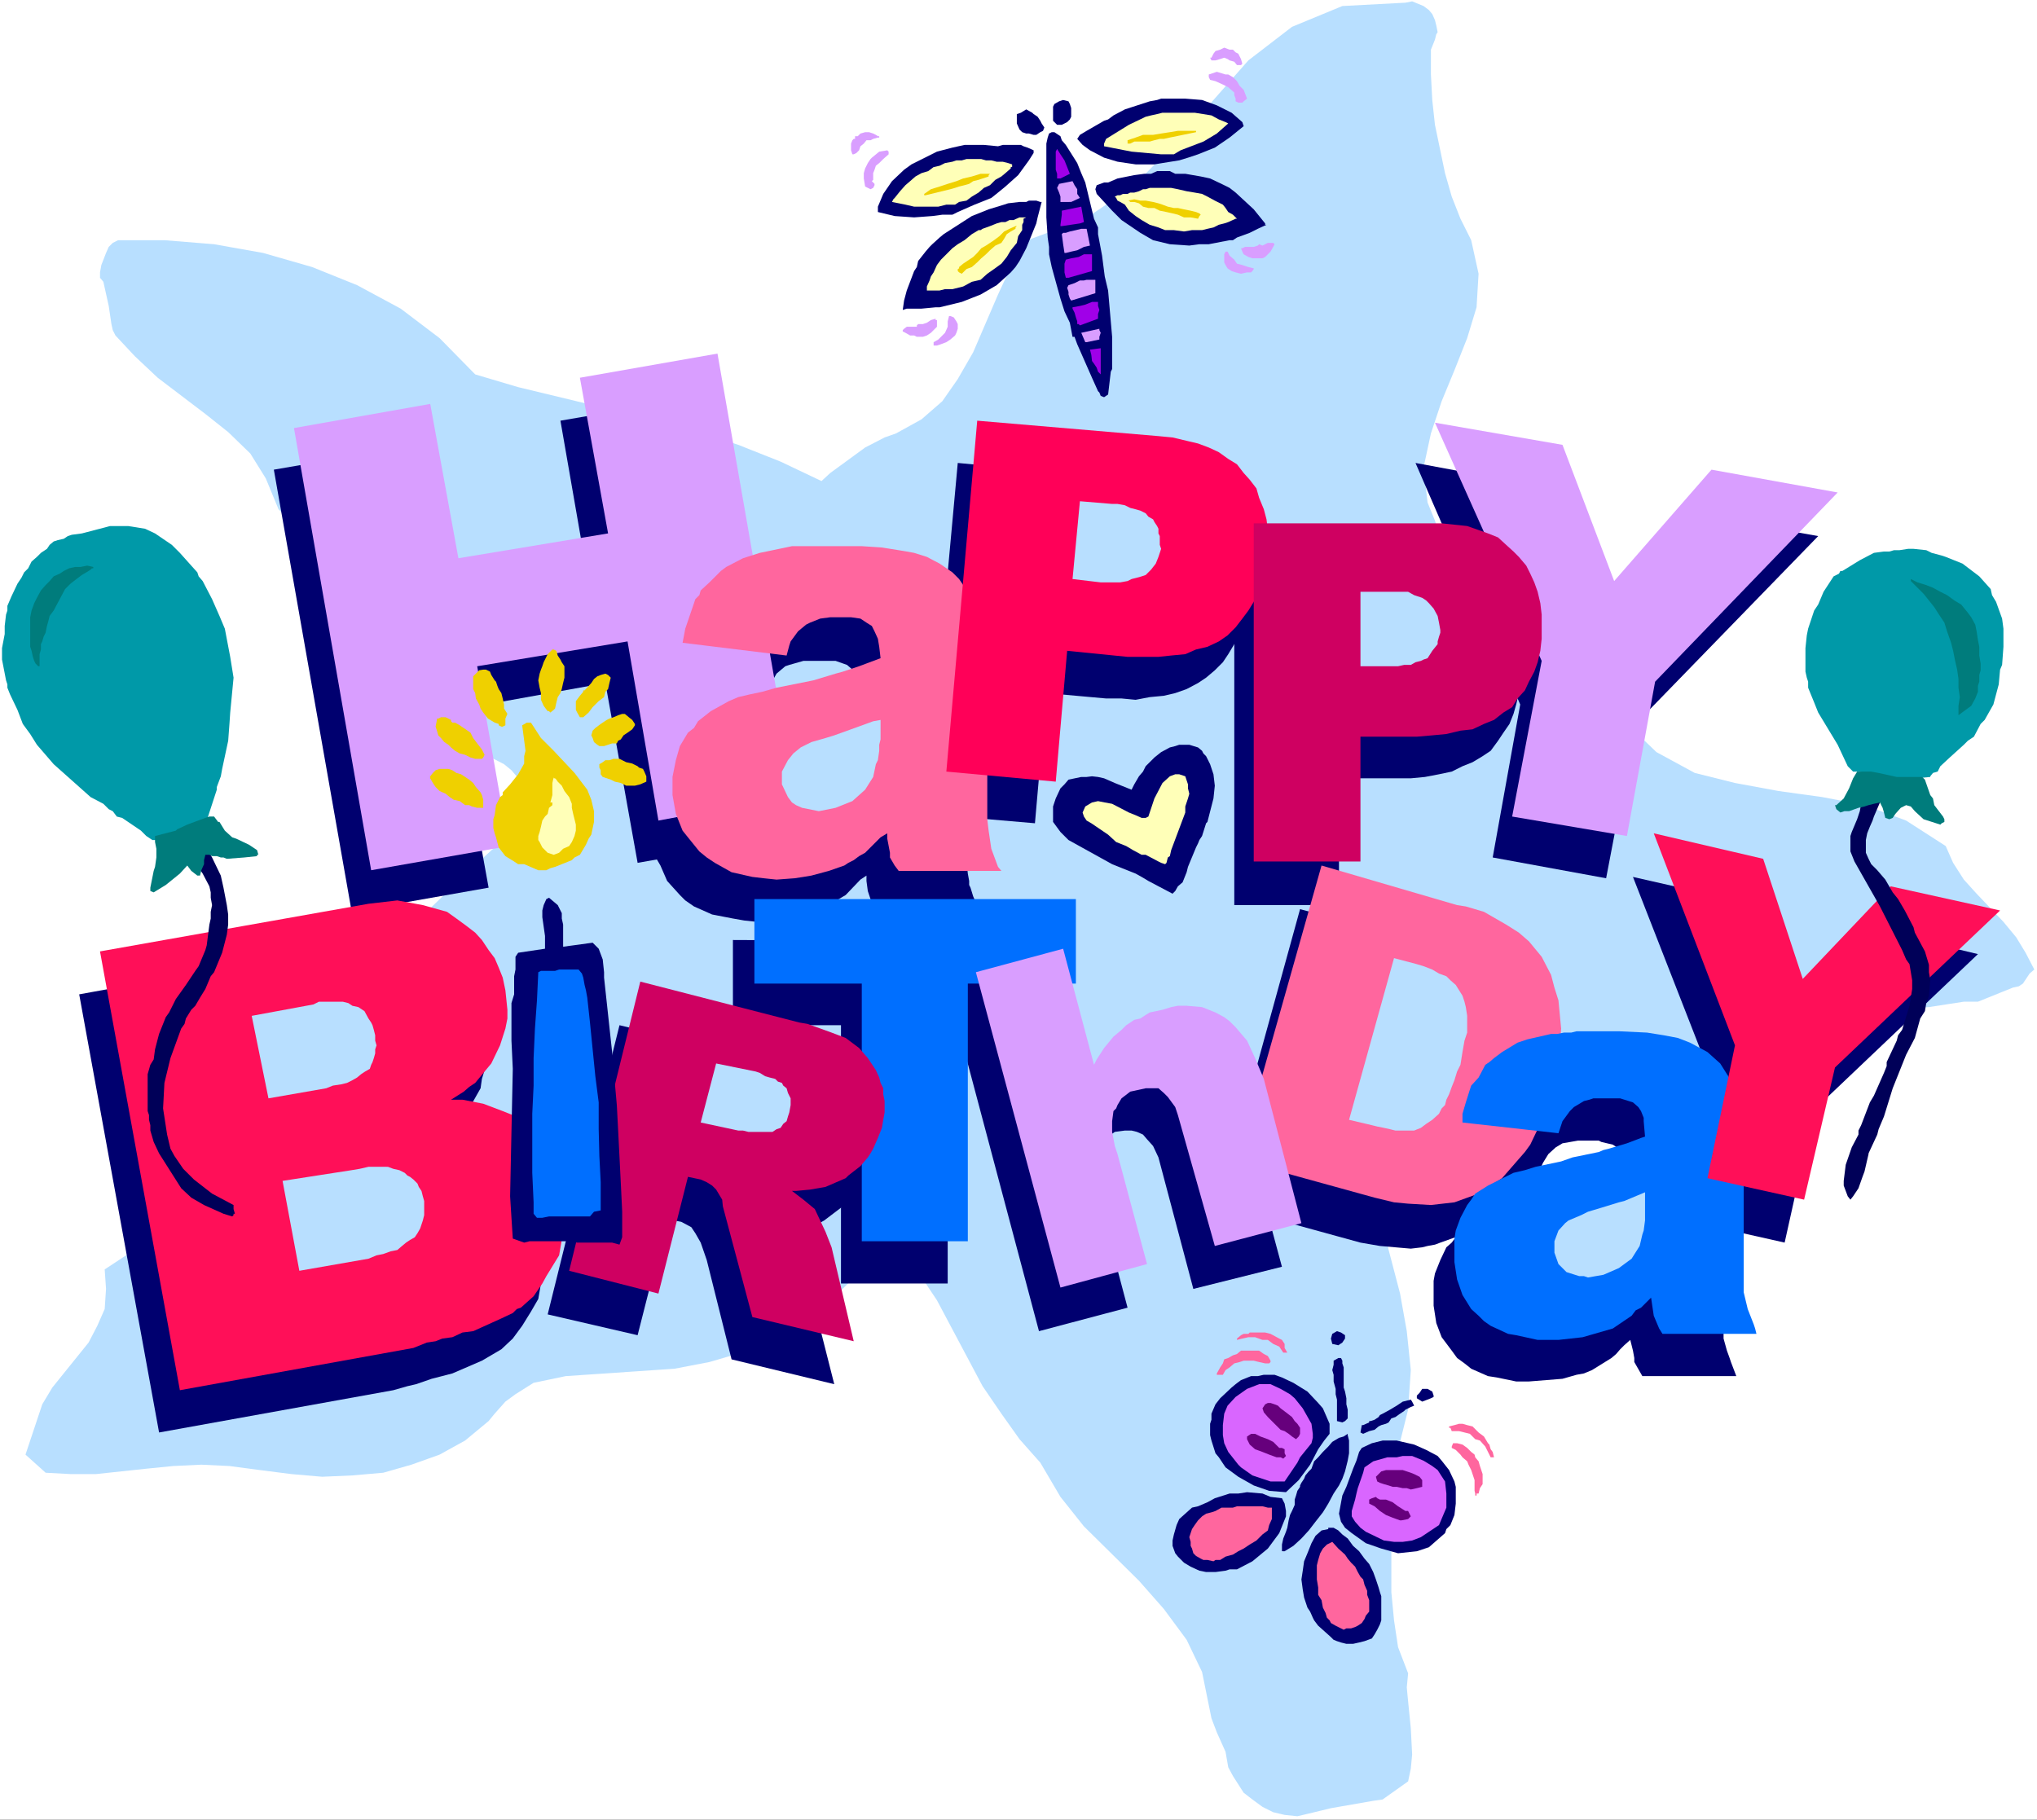 <?xml version="1.0" encoding="UTF-8" standalone="no"?>
<svg
   version="1.0"
   width="129.766mm"
   height="115.935mm"
   id="svg116"
   sodipodi:docname="Happy Birthday 22.wmf"
   xmlns:inkscape="http://www.inkscape.org/namespaces/inkscape"
   xmlns:sodipodi="http://sodipodi.sourceforge.net/DTD/sodipodi-0.dtd"
   xmlns="http://www.w3.org/2000/svg"
   xmlns:svg="http://www.w3.org/2000/svg">
  <rect width="100%" height="100%" fill="#333333" stroke="none"/>
  <sodipodi:namedview
     id="namedview116"
     pagecolor="#ffffff"
     bordercolor="#000000"
     borderopacity="0.25"
     inkscape:showpageshadow="2"
     inkscape:pageopacity="0.0"
     inkscape:pagecheckerboard="0"
     inkscape:deskcolor="#d1d1d1"
     inkscape:document-units="mm" />
  <defs
     id="defs1">
    <pattern
       id="WMFhbasepattern"
       patternUnits="userSpaceOnUse"
       width="6"
       height="6"
       x="0"
       y="0" />
  </defs>
  <path
     style="fill:#ffffff;fill-opacity:1;fill-rule:evenodd;stroke:none"
     d="M 0,438.178 H 490.455 V 0 H 0 Z"
     id="path1" />
  <path
     style="fill:#b8dfff;fill-opacity:1;fill-rule:evenodd;stroke:none"
     d="m 10.989,354.646 5.979,0.323 h 6.141 l 12.12,-1.293 6.464,-0.646 6.787,-0.323 6.787,0.323 7.272,0.969 7.595,0.969 7.434,0.646 7.272,-0.323 7.434,-0.646 6.787,-1.939 6.787,-2.424 6.141,-3.393 5.656,-4.686 1.454,-1.777 2.586,-2.908 2.424,-1.777 4.363,-2.747 7.757,-1.616 26.179,-1.777 8.403,-1.616 7.757,-2.262 7.434,-3.393 7.757,-6.463 0.97,-0.323 0.646,-0.323 h 1.131 l 1.616,-0.323 14.867,-14.218 0.97,-0.323 h 1.778 1.293 l 4.04,5.978 4.525,6.786 10.989,20.681 4.525,6.624 4.363,6.14 5.01,5.655 4.848,8.24 5.656,7.109 13.251,13.087 5.979,6.786 5.494,7.432 3.717,7.755 2.262,11.148 1.293,3.393 2.101,4.686 0.646,3.716 1.131,2.1 2.586,4.039 2.101,1.616 2.424,1.777 2.586,1.293 2.747,0.646 3.07,0.323 2.747,-0.646 5.333,-1.293 10.181,-1.777 2.262,-0.323 6.141,-4.362 0.646,-3.07 0.323,-3.393 -0.323,-6.301 -0.646,-6.463 -0.323,-3.393 0.323,-3.393 -2.424,-6.301 -0.97,-6.463 -0.646,-6.786 v -6.786 -7.432 l 0.97,-13.572 0.646,-6.463 2.424,-9.694 0.646,-9.533 -0.97,-9.371 -1.616,-9.048 -4.525,-17.288 -1.939,-8.402 -0.97,-7.917 16.16,-5.332 2.424,-1.293 0.646,-0.323 15.19,1.939 14.221,-0.646 13.09,-3.07 12.928,-4.686 35.714,-17.611 11.958,-5.009 3.232,0.646 3.07,0.323 6.141,-0.323 8.403,-1.293 h 3.394 l 8.403,-3.393 1.454,-0.323 0.97,-0.646 1.616,-2.424 1.131,-0.969 -2.101,-4.039 -2.262,-3.716 -3.07,-3.716 -6.464,-6.786 -3.07,-3.393 -2.586,-4.039 -1.778,-4.039 -9.534,-6.14 -10.019,-3.716 -10.181,-1.939 -10.504,-1.454 -10.504,-1.939 -9.696,-2.424 -9.211,-5.009 -8.08,-7.755 -5.494,-2.747 -5.01,-1.777 -5.01,-1.616 -26.018,-5.493 0.646,-5.009 0.323,-5.009 -0.646,-10.825 -1.293,-5.332 -1.131,-5.17 -1.616,-5.009 -1.778,-4.362 -0.97,-8.402 1.778,-8.24 2.586,-7.755 3.07,-7.432 3.07,-7.755 2.262,-7.432 0.485,-8.079 -1.778,-8.079 -2.586,-5.17 -2.101,-5.332 -1.616,-5.655 -2.424,-11.633 -0.646,-5.978 -0.323,-6.14 V 11.956 l 0.97,-2.424 0.323,-1.293 0.323,-0.485 -0.323,-1.616 -0.323,-1.293 -0.646,-1.454 -0.808,-0.969 -1.293,-0.969 -2.747,-1.131 -1.616,0.323 -15.19,0.808 -12.12,5.009 -10.504,8.079 -17.938,20.358 -9.858,10.017 -11.474,7.755 -13.898,5.17 -4.04,6.463 -3.07,6.624 -5.979,13.895 -3.717,6.463 -3.717,5.332 -5.01,4.362 -6.141,3.393 -2.747,0.969 -4.686,2.424 -8.403,6.14 -2.101,1.939 -9.858,-4.686 L 177.76,107.121 167.417,103.728 156.913,100.981 124.755,93.226 114.413,90.156 105.848,81.431 96.475,74.322 85.971,68.667 75.144,64.305 63.347,60.912 51.55,58.812 39.592,57.842 H 28.442 l -1.293,0.646 -0.97,0.969 -0.646,1.454 -1.131,2.908 -0.323,1.777 v 1.293 l 0.808,0.969 1.293,5.817 0.646,4.362 0.323,1.454 0.646,1.293 4.686,5.009 5.494,5.17 11.474,8.725 5.494,4.362 5.333,5.17 3.717,5.978 3.07,7.432 2.586,2.747 2.101,3.716 0.97,4.362 1.778,9.533 1.616,4.686 2.424,4.039 4.04,3.716 4.04,2.1 3.717,2.585 7.11,5.493 10.504,9.048 5.333,4.362 3.07,2.424 5.01,2.585 1.778,1.454 1.939,2.262 0.646,1.131 0.808,2.262 0.646,4.201 0.646,1.293 -4.686,3.716 -9.534,8.725 -17.938,17.288 -4.04,4.362 -3.878,1.616 -1.778,0.646 -1.778,0.808 -1.293,0.323 -2.747,0.969 -0.97,0.646 -17.938,10.179 -5.818,2.424 -4.363,3.07 -4.04,3.878 -2.909,4.524 -3.394,4.686 -5.171,10.179 -1.939,5.332 -0.808,2.747 v 5.009 l 0.485,7.432 v 5.17 l -8.08,5.332 0.323,4.686 -0.323,4.847 -1.778,4.039 -2.101,4.039 -8.726,10.825 -2.424,4.039 -4.04,12.118 z"
     id="path2" />
  <path
     style="fill:#00006f;fill-opacity:1;fill-rule:evenodd;stroke:none"
     d="m 176.467,226.36 77.73,0.323 v 20.196 h -26.018 v 62.205 H 202.485 V 246.879 H 176.467 Z"
     id="path3" />
  <path
     style="fill:#00006f;fill-opacity:1;fill-rule:evenodd;stroke:none"
     d="m 340.814,111.483 30.381,5.655 12.766,33.283 22.947,-26.821 30.866,5.493 -43.955,45.24 -7.11,37.161 -27.31,-5.009 6.626,-36.838 z"
     id="path4" />
  <path
     style="fill:#00006f;fill-opacity:1;fill-rule:evenodd;stroke:none"
     d="m 65.933,113.099 32.805,-5.655 6.464,37.484 36.198,-6.463 -6.464,-37.161 32.805,-5.655 18.907,106.313 -33.128,5.817 -7.757,-43.301 -35.875,6.463 7.757,42.816 -32.966,5.817 z"
     id="path5" />
  <path
     style="fill:#00006f;fill-opacity:1;fill-rule:evenodd;stroke:none"
     d="m 19.069,239.447 64.802,-11.795 3.394,-0.323 h 3.394 l 6.464,0.646 5.333,2.1 4.848,2.908 1.939,1.777 3.394,4.039 1.293,2.1 0.97,2.585 1.131,2.424 0.97,5.17 v 2.262 l -0.323,4.362 -0.646,2.1 -0.323,2.262 -2.101,3.716 -1.616,2.424 -2.424,2.747 -2.586,1.939 -3.394,2.424 h 2.909 l 5.171,0.646 4.686,1.777 3.717,2.262 3.717,3.07 1.293,1.293 2.424,3.716 1.778,4.201 1.293,5.009 v 1.939 l 0.323,1.777 v 4.039 l -0.646,4.039 -0.646,3.716 -1.778,3.07 -2.101,3.393 -2.262,3.07 -2.747,2.585 -4.686,2.747 -7.11,3.07 -5.01,1.293 -3.717,1.293 -2.101,0.485 -3.394,0.969 -56.398,10.179 z"
     id="path6" />
  <path
     style="fill:#00006f;fill-opacity:1;fill-rule:evenodd;stroke:none"
     d="m 67.064,316.193 16.483,-2.747 2.101,-0.646 1.616,-0.646 1.778,-0.646 1.616,-0.323 1.293,-1.131 1.131,-0.323 0.97,-0.969 0.97,-0.646 0.646,-1.131 0.808,-0.969 0.323,-0.969 0.323,-1.131 v -0.808 l 0.323,-1.454 -0.323,-0.969 v -1.454 l -0.323,-0.969 -0.323,-0.969 -0.323,-0.969 -0.808,-1.131 -1.293,-1.293 -1.778,-1.293 -0.97,-0.808 -1.293,-0.323 -1.293,-0.323 h -1.454 -1.616 -2.101 -1.616 l -2.101,0.646 -16.483,3.07 z"
     id="path7" />
  <path
     style="fill:#00006f;fill-opacity:1;fill-rule:evenodd;stroke:none"
     d="m 59.63,274.669 14.221,-2.424 1.616,-0.323 1.778,-0.646 1.293,-0.323 1.616,-0.646 1.131,-0.646 0.97,-0.808 0.646,-0.646 0.97,-0.646 0.323,-0.646 0.646,-1.131 0.323,-0.969 0.485,-0.646 v -1.293 -0.808 -1.293 -0.969 l -0.485,-1.454 -0.323,-0.969 -0.162,-0.969 -0.808,-0.646 -1.293,-1.777 -1.293,-1.293 -1.131,-0.323 -0.97,-0.323 -1.293,-0.323 h -1.131 l -1.616,-0.323 -1.293,0.323 h -2.101 l -1.293,0.323 -14.544,2.747 z"
     id="path8" />
  <path
     style="fill:#00006f;fill-opacity:1;fill-rule:evenodd;stroke:none"
     d="m 131.865,316.516 17.291,-69.637 38.461,9.21 2.101,0.646 1.939,0.646 7.11,3.07 2.424,1.293 3.07,2.747 1.293,2.424 1.293,2.747 0.323,1.293 0.323,1.293 0.485,3.07 v 1.293 1.777 l -0.485,1.616 -0.323,1.777 -1.939,5.009 -1.939,3.07 -0.808,0.969 -4.04,3.07 -4.363,2.424 -3.717,0.646 h -3.394 l -1.293,0.323 2.909,1.939 2.424,2.424 3.07,5.332 0.97,3.393 5.818,22.943 -24.725,-5.978 -5.979,-23.912 -1.454,-4.201 -1.293,-2.262 -0.97,-1.454 -2.424,-1.293 -3.394,-0.646 -7.11,27.952 z"
     id="path9" />
  <path
     style="fill:#00006f;fill-opacity:1;fill-rule:evenodd;stroke:none"
     d="m 164.024,280.486 8.726,1.939 1.131,0.323 1.293,0.323 h 0.646 0.97 0.97 1.131 0.97 l 0.97,-0.646 1.131,-0.323 0.97,-0.323 0.646,-0.969 0.646,-0.808 0.646,-0.969 0.485,-1.131 0.323,-1.616 v -1.293 l -0.808,-1.777 -0.646,-0.969 -0.646,-0.646 -0.323,-0.323 -0.646,-0.646 -0.97,-0.323 -1.131,-0.646 -0.97,-0.485 -1.293,-0.323 -1.131,-0.323 -9.696,-2.424 z"
     id="path10" />
  <path
     style="fill:#00006f;fill-opacity:1;fill-rule:evenodd;stroke:none"
     d="m 184.224,168.195 -24.886,-3.07 0.323,-1.939 0.323,-1.777 1.616,-5.655 0.808,-1.293 2.262,-3.07 0.97,-0.969 2.747,-2.747 4.363,-2.747 3.717,-1.293 3.07,-0.646 1.616,-0.485 1.454,-0.323 3.394,-0.646 h 1.616 l 1.454,-0.323 h 11.15 l 6.949,0.646 4.525,0.646 1.939,0.485 1.454,0.323 3.232,0.969 3.07,1.293 2.747,2.1 2.101,2.262 3.07,4.201 1.616,4.362 v 1.293 l 0.97,4.362 0.323,2.747 v 1.293 l 0.485,1.454 v 37.807 l 0.323,2.908 0.323,1.777 v 0.969 l 0.323,0.646 0.646,2.1 1.778,4.039 h -24.725 l -1.778,-3.393 -0.646,-1.939 -0.323,-2.424 v -1.293 l -1.454,0.969 -3.555,3.716 -5.171,3.07 -4.04,1.293 -3.717,0.969 -4.04,0.808 -4.363,0.323 -3.07,-0.323 -2.747,-0.485 -5.01,-0.969 -4.363,-1.939 -2.101,-1.454 -1.293,-1.293 -3.07,-3.393 -1.616,-3.716 -1.131,-1.939 -0.646,-4.524 v -4.362 l 0.646,-4.039 1.131,-3.716 1.616,-2.908 2.424,-3.07 3.394,-2.424 4.04,-2.424 5.01,-1.616 3.07,-0.646 3.717,-0.808 8.403,-1.939 2.101,-0.646 5.01,-1.131 0.97,-0.646 3.394,-0.969 3.394,-1.454 1.616,-0.323 -0.323,-2.585 -0.323,-2.1 -0.646,-1.939 -0.646,-0.969 -1.293,-1.131 -2.747,-0.969 h -0.97 -5.171 -1.616 l -3.394,0.969 -0.97,0.323 -2.101,1.777 -2.101,3.716 z"
     id="path11" />
  <path
     style="fill:#00006f;fill-opacity:1;fill-rule:evenodd;stroke:none"
     d="m 207.171,183.867 -1.616,0.162 -9.696,3.393 -3.717,1.131 -3.07,1.293 -1.131,0.323 -1.616,1.293 -1.778,1.777 -0.97,2.747 v 3.07 l 0.97,2.908 2.101,2.1 3.394,1.293 h 0.97 1.131 0.97 0.97 l 0.97,-0.323 1.131,-0.323 4.04,-1.616 1.616,-1.454 1.778,-1.293 1.939,-3.07 v -0.969 l 0.97,-3.07 0.323,-2.424 v -1.293 l 0.323,-1.293 z"
     id="path12" />
  <path
     style="fill:#00006f;fill-opacity:1;fill-rule:evenodd;stroke:none"
     d="m 230.603,111.483 43.147,4.039 h 3.394 l 3.394,0.646 3.07,0.646 2.747,1.131 2.424,1.293 1.939,1.454 1.939,1.616 2.101,1.616 0.97,2.1 1.778,2.1 0.646,1.939 0.97,2.747 0.323,2.424 0.808,2.585 v 2.747 3.393 l -0.808,2.585 -0.323,3.07 -0.97,2.747 -0.97,2.747 -1.454,2.424 -1.293,1.939 -1.939,1.939 -2.101,1.777 -1.939,1.293 -2.747,1.454 -2.747,0.969 -2.747,0.646 -3.394,0.323 -3.394,0.646 -3.394,-0.323 h -3.717 l -14.382,-1.293 -2.747,31.345 -26.341,-2.262 z"
     id="path13" />
  <path
     style="fill:#00006f;fill-opacity:1;fill-rule:evenodd;stroke:none"
     d="m 253.55,149.937 6.464,0.485 h 1.616 1.778 1.293 1.616 l 1.454,-0.485 0.97,-0.323 0.97,-0.646 h 1.131 l 1.616,-1.616 0.97,-1.454 v -0.969 l 0.323,-0.646 0.485,-0.969 0.323,-1.131 v -0.969 -0.969 l -0.323,-1.131 v -0.646 l -0.808,-1.616 -0.97,-1.293 -0.646,-1.131 -0.97,-0.323 -1.131,-0.646 -0.97,-0.323 -1.293,-0.646 -1.454,-0.323 -1.616,-0.323 h -1.454 l -7.595,-0.646 z"
     id="path14" />
  <path
     style="fill:#00006f;fill-opacity:1;fill-rule:evenodd;stroke:none"
     d="m 313.019,218.928 33.128,9.048 2.101,0.808 5.979,1.939 3.717,1.939 2.747,2.1 2.424,2.1 2.909,3.716 1.131,1.616 1.293,3.07 0.97,2.747 0.808,3.393 0.646,5.009 0.323,1.616 -0.323,1.777 -0.646,5.332 -1.454,7.109 -1.616,5.493 -1.131,1.939 -0.646,2.424 -3.07,5.332 -0.97,1.777 -4.686,4.686 -2.747,1.939 -2.586,1.777 -4.525,1.616 -1.293,0.485 -1.778,0.323 -1.293,0.323 -2.747,0.323 -7.434,-0.646 -4.686,-0.808 -34.098,-9.371 z"
     id="path15" />
  <path
     style="fill:#00006f;fill-opacity:1;fill-rule:evenodd;stroke:none"
     d="m 330.956,240.901 -10.827,38.777 5.171,1.777 1.293,0.323 1.616,0.323 h 1.454 l 1.616,0.323 h 0.97 0.97 1.131 0.97 l 1.778,-0.646 1.616,-0.808 1.293,-1.293 1.778,-1.293 0.323,-0.969 0.646,-1.131 0.646,-1.293 0.646,-1.293 0.485,-1.777 0.97,-1.616 0.323,-2.1 0.97,-1.616 0.323,-3.07 0.808,-2.424 0.323,-2.424 v -1.939 -1.939 -1.777 l -0.323,-1.616 -0.485,-1.131 -0.97,-1.616 -0.97,-0.969 -0.97,-1.454 -1.454,-0.969 -1.616,-0.646 -1.454,-1.131 -1.939,-0.646 -1.778,-0.323 z"
     id="path16" />
  <path
     style="fill:#00006f;fill-opacity:1;fill-rule:evenodd;stroke:none"
     d="m 370.225,283.394 -23.109,-2.908 0.808,-3.555 1.293,-4.362 0.97,-1.939 0.646,-0.969 0.485,-1.131 1.616,-1.616 0.97,-0.808 0.646,-0.969 4.04,-2.747 4.525,-1.939 2.586,-0.646 h 1.454 l 4.363,-1.131 h 1.616 l 1.454,-0.323 h 12.443 l 2.747,0.323 h 1.616 l 2.424,0.485 1.616,0.323 3.394,0.646 2.747,0.969 4.363,2.424 3.07,2.585 1.454,1.777 1.616,3.716 1.293,2.424 v 1.293 l 0.97,4.039 0.323,2.747 v 1.293 l 0.323,0.969 v 35.222 0.969 1.777 l 0.808,2.908 0.646,1.777 0.323,0.969 1.293,3.393 h -22.624 l -1.939,-3.393 v -0.969 l -0.323,-1.777 -0.646,-2.585 -1.454,1.293 -0.97,0.969 -0.97,1.131 -1.131,0.969 -4.686,2.908 -1.939,0.808 -1.778,0.323 -3.394,0.969 -8.08,0.646 h -3.07 l -4.686,-0.969 -2.101,-0.323 -4.04,-1.777 -1.616,-1.293 -1.778,-1.293 -1.293,-1.777 -2.424,-3.231 -1.293,-3.393 -0.646,-4.201 v -4.039 -1.939 l 0.323,-1.777 1.293,-3.231 1.454,-3.07 1.293,-1.131 0.97,-1.293 2.747,-2.424 4.04,-1.939 4.686,-1.777 3.07,-0.323 3.07,-0.969 8.08,-2.1 5.171,-1.293 h 1.293 l 4.04,-1.616 3.394,-1.454 0.97,-0.323 v -3.231 l -0.646,-2.1 -0.646,-1.777 -1.454,-0.969 -2.747,-0.646 -0.646,-0.323 h -5.01 l -3.717,0.646 -1.616,0.969 -1.778,1.616 -1.293,2.1 -0.97,2.1 z"
     id="path17" />
  <path
     style="fill:#00006f;fill-opacity:1;fill-rule:evenodd;stroke:none"
     d="m 391.072,297.612 -0.97,0.323 -4.04,1.293 -1.454,0.485 -3.555,1.293 -3.878,0.969 -1.293,0.646 -2.424,0.969 -1.616,1.454 -1.293,1.293 -1.131,2.747 v 2.747 l 1.131,2.585 0.97,1.454 0.97,0.646 2.101,0.969 3.07,0.323 0.646,-0.323 h 0.97 l 2.747,-0.646 0.97,-0.323 1.939,-0.969 2.747,-2.424 2.101,-3.07 0.323,-1.616 0.97,-2.1 v -3.231 -1.131 z"
     id="path18" />
  <path
     style="fill:#00006f;fill-opacity:1;fill-rule:evenodd;stroke:none"
     d="m 297.182,136.527 h 41.854 3.394 l 3.07,0.323 2.747,0.323 2.586,0.646 2.424,0.969 2.262,1.131 2.101,0.969 2.101,1.616 1.293,1.777 1.616,1.616 1.131,2.1 0.97,2.424 0.323,2.262 0.646,2.747 0.323,2.747 0.323,3.07 -0.323,2.908 -0.323,2.747 -0.646,2.747 -0.646,2.262 -0.97,2.424 -1.454,2.1 -1.293,1.939 -1.778,2.424 -1.939,1.293 -2.424,1.454 -2.424,0.969 -2.586,1.293 -3.07,0.646 -3.394,0.646 -3.394,0.323 h -3.394 -13.898 v 30.537 h -25.21 z"
     id="path19" />
  <path
     style="fill:#00006f;fill-opacity:1;fill-rule:evenodd;stroke:none"
     d="m 322.392,170.941 h 6.141 l 1.778,-0.323 h 1.616 1.293 l 1.454,-0.323 1.293,-0.323 1.131,-0.323 0.97,-0.808 0.97,-0.323 0.97,-1.616 1.131,-1.293 0.323,-1.131 v -0.646 l 0.323,-0.969 v -1.131 -0.969 l -0.323,-0.646 v -0.969 l -0.323,-0.646 -0.646,-1.777 -1.131,-1.293 -0.97,-0.646 -0.646,-0.646 -1.454,-0.323 -0.97,-0.485 -1.293,-0.323 -1.454,-0.323 h -1.293 -1.616 -7.272 z"
     id="path20" />
  <path
     style="fill:#00006f;fill-opacity:1;fill-rule:evenodd;stroke:none"
     d="m 393.172,211.172 26.341,5.978 9.373,29.083 21.654,-22.62 25.694,6.14 -39.43,37.484 -7.11,31.991 -23.755,-5.332 7.11,-31.829 z"
     id="path21" />
  <path
     style="fill:#00006f;fill-opacity:1;fill-rule:evenodd;stroke:none"
     d="m 229.957,244.617 20.846,-5.817 7.434,27.79 0.808,-1.454 1.616,-2.747 2.747,-2.908 4.04,-3.07 0.646,-0.323 1.293,-0.808 0.97,-0.485 3.07,-1.131 1.454,-0.323 1.939,-0.646 4.04,-0.323 3.878,0.323 3.232,1.293 1.778,1.131 2.909,1.939 2.424,3.393 2.101,4.039 1.939,5.17 9.534,35.384 -21.331,5.332 -8.403,-31.668 -1.293,-2.747 -1.454,-1.616 -0.97,-1.131 -1.454,-0.646 -1.293,-0.323 h -1.616 l -2.424,0.323 -1.616,1.131 -0.808,0.646 -1.293,1.293 -1.293,2.262 -0.485,2.1 v 3.07 l 1.454,5.009 7.11,26.821 -21.331,5.655 z"
     id="path22" />
  <path
     style="fill:#00006f;fill-opacity:1;fill-rule:evenodd;stroke:none"
     d="m 282.315,215.211 0.646,-0.646 0.646,-1.131 1.131,-0.969 0.97,-2.424 0.323,-1.293 1.939,-4.686 0.485,-0.969 0.323,-0.808 0.646,-0.969 0.97,-3.07 0.323,-0.323 1.454,-5.655 0.323,-3.07 -0.323,-2.747 -0.808,-2.424 -0.97,-1.939 -0.646,-0.646 -0.323,-0.646 -0.97,-0.808 -2.101,-0.646 h -2.424 l -0.97,0.323 -1.293,0.323 -2.101,1.131 -1.616,1.293 -2.101,2.1 -0.646,1.293 -0.97,1.131 -1.131,1.939 -0.646,1.293 -4.04,-1.616 -2.586,-1.131 -1.454,-0.323 -1.454,-0.162 -1.293,0.162 h -1.293 l -3.07,0.646 -0.97,1.131 -0.97,0.969 -1.131,2.424 -0.323,0.969 -0.323,0.969 v 2.747 0.969 l 1.778,2.424 1.939,1.939 10.504,5.817 5.656,2.262 1.454,0.808 1.616,0.969 z"
     id="path23" />
  <path
     style="fill:#ffffb8;fill-opacity:1;fill-rule:evenodd;stroke:none"
     d="m 280.537,208.102 0.323,-0.323 0.323,-1.293 0.485,-0.323 0.323,-1.454 3.394,-9.048 v -1.454 l 0.646,-1.939 0.323,-1.131 -0.323,-1.293 v -0.969 l -0.646,-1.939 -1.454,-0.485 h -0.97 l -1.293,0.485 -1.778,1.616 -1.939,3.716 -1.454,4.362 -0.646,0.323 h -0.97 l -1.454,-0.646 -1.616,-0.646 -4.04,-2.1 -1.778,-0.323 -1.616,-0.323 -1.454,0.323 -1.616,0.969 -0.646,1.454 0.323,0.969 0.646,0.969 1.131,0.646 4.04,2.747 1.939,1.777 2.424,0.969 1.616,0.969 2.101,1.131 h 0.97 l 3.07,1.616 0.646,0.323 z"
     id="path24" />
  <path
     style="fill:#006fff;fill-opacity:1;fill-rule:evenodd;stroke:none"
     d="m 181.638,216.504 h 77.406 v 20.358 h -26.018 v 62.043 h -25.533 v -62.043 h -25.856 z"
     id="path25" />
  <path
     style="fill:#d99eff;fill-opacity:1;fill-rule:evenodd;stroke:none"
     d="m 345.5,101.789 30.704,5.332 12.443,32.799 23.432,-26.821 30.381,5.493 -43.955,45.563 -6.787,37.161 -27.634,-4.686 7.11,-37.484 z"
     id="path26" />
  <path
     style="fill:#d99eff;fill-opacity:1;fill-rule:evenodd;stroke:none"
     d="m 70.781,103.082 32.805,-5.817 6.787,37.161 36.037,-5.978 -6.787,-37.484 33.128,-5.817 18.584,106.313 -32.805,6.14 -7.434,-43.139 -36.198,5.978 7.595,43.301 -33.128,5.817 z"
     id="path27" />
  <path
     style="fill:#ff0f58;fill-opacity:1;fill-rule:evenodd;stroke:none"
     d="m 24.078,229.106 64.64,-11.471 6.949,-0.808 6.141,1.131 5.818,1.616 2.262,1.616 2.424,1.777 2.101,1.616 1.616,1.777 1.616,2.424 1.454,1.939 0.97,2.262 0.97,2.424 0.646,3.07 0.485,4.686 v 2.1 l -0.485,2.424 -1.293,4.039 -2.101,4.362 -1.616,1.939 -2.262,2.747 -1.454,0.969 -1.293,1.131 -3.07,1.939 h 2.747 l 5.01,0.969 4.686,1.777 2.424,0.969 1.616,1.454 3.394,2.585 1.454,1.777 2.262,3.555 2.101,4.201 0.646,2.262 0.646,2.747 0.323,3.716 v 4.039 l -0.323,1.777 -0.323,1.939 -0.646,3.716 -3.07,5.009 -0.97,1.777 -2.101,3.07 -3.07,2.747 -0.97,0.323 -0.97,0.969 -2.747,1.293 -6.787,3.07 -2.586,0.323 -2.424,1.131 -2.424,0.323 -1.616,0.646 -2.101,0.323 -3.232,1.293 -56.237,10.179 z"
     id="path28" />
  <path
     style="fill:#b8dfff;fill-opacity:1;fill-rule:evenodd;stroke:none"
     d="m 72.074,306.014 16.645,-2.908 1.939,-0.808 1.616,-0.323 1.778,-0.646 1.616,-0.323 1.131,-0.969 0.97,-0.808 0.97,-0.646 1.131,-0.646 0.646,-0.969 0.646,-1.131 0.323,-0.969 0.323,-0.969 0.323,-1.293 v -1.131 -1.293 -0.969 l -0.323,-1.131 -0.323,-1.293 -0.646,-0.969 -0.323,-0.808 -0.97,-0.969 -0.808,-0.646 -0.646,-0.323 -0.646,-0.646 -1.293,-0.646 -1.454,-0.323 -1.293,-0.485 H 91.95 90.334 88.718 l -2.101,0.485 -1.939,0.323 -16.645,2.585 z"
     id="path29" />
  <path
     style="fill:#b8dfff;fill-opacity:1;fill-rule:evenodd;stroke:none"
     d="m 64.64,264.49 13.898,-2.424 1.616,-0.646 2.101,-0.323 1.293,-0.323 1.293,-0.646 1.131,-0.646 0.97,-0.808 0.97,-0.646 1.131,-0.646 0.323,-0.969 0.323,-0.646 0.323,-0.969 0.323,-1.131 v -0.969 l 0.323,-0.969 -0.323,-1.131 v -1.293 l -0.323,-1.293 -0.323,-1.131 -0.323,-0.646 -0.646,-0.969 -0.97,-1.777 -1.454,-0.969 -1.454,-0.323 -0.97,-0.646 -1.293,-0.323 h -0.97 -1.454 -1.616 -1.778 l -1.293,0.646 -14.867,2.747 z"
     id="path30" />
  <path
     style="fill:#cf0061;fill-opacity:1;fill-rule:evenodd;stroke:none"
     d="m 137.037,306.014 17.13,-69.637 38.299,9.856 1.939,0.323 5.818,2.1 3.394,1.293 3.232,2.424 2.101,2.424 1.939,2.908 0.808,1.777 0.323,1.293 0.646,1.293 v 1.454 l 0.323,1.616 v 1.454 1.293 l -0.323,1.777 -0.323,1.939 -0.97,2.424 -1.131,2.585 -0.646,1.131 -0.646,0.969 -1.778,2.1 -2.909,2.262 -0.646,0.646 -4.848,2.1 -3.717,0.646 -3.394,0.323 h -0.97 l 2.747,2.1 2.747,2.262 2.586,5.493 1.454,3.716 5.333,22.62 -24.402,-5.817 -7.11,-26.659 -0.162,-1.616 -1.454,-2.424 -0.97,-0.969 -1.293,-0.808 -1.454,-0.646 -3.07,-0.646 -7.11,28.113 z"
     id="path31" />
  <path
     style="fill:#b8dfff;fill-opacity:1;fill-rule:evenodd;stroke:none"
     d="m 168.71,270.307 9.05,1.939 h 1.131 l 1.293,0.323 h 0.646 1.131 0.97 0.97 0.97 1.131 l 0.97,-0.646 0.97,-0.323 0.646,-0.969 0.808,-0.646 0.323,-1.131 0.323,-0.969 0.323,-1.777 v -1.616 l -0.646,-1.293 -0.323,-1.131 -0.808,-0.646 -0.323,-0.646 -0.97,-0.323 -0.646,-0.646 -1.293,-0.323 -1.131,-0.323 -1.293,-0.808 -0.97,-0.323 -9.534,-1.939 z"
     id="path32" />
  <path
     style="fill:#ff669e;fill-opacity:1;fill-rule:evenodd;stroke:none"
     d="m 189.395,157.854 -25.048,-3.07 0.646,-3.393 2.101,-6.14 0.323,-0.969 0.97,-0.969 0.323,-1.131 2.101,-1.939 2.747,-2.747 1.293,-0.969 4.04,-2.1 4.04,-1.293 4.686,-0.969 3.07,-0.646 h 5.171 11.635 l 4.848,0.323 4.04,0.646 1.939,0.323 1.778,0.323 3.07,0.969 3.07,1.616 3.07,2.1 1.616,1.616 3.07,4.524 1.616,4.039 0.97,4.362 0.808,2.747 0.323,4.686 v 37.484 l 0.323,2.747 0.646,4.362 1.616,4.362 0.808,0.969 h -24.725 l -0.97,-1.293 -1.131,-1.939 v -1.131 l -0.646,-3.393 v -1.293 l -1.616,0.969 -3.717,3.716 -1.454,0.808 -1.293,0.969 -1.293,0.646 -0.97,0.646 -3.717,1.293 -4.202,1.131 -1.939,0.323 -2.101,0.323 -4.363,0.323 -3.07,-0.323 -2.747,-0.323 -5.01,-1.131 -4.04,-2.262 -1.939,-1.293 -1.778,-1.454 -2.747,-3.393 -1.293,-1.616 -1.616,-4.039 -0.808,-4.524 v -4.362 l 0.808,-4.039 0.97,-3.393 1.939,-3.231 1.454,-1.131 0.97,-1.616 3.07,-2.424 4.363,-2.424 2.262,-0.969 2.747,-0.646 3.07,-0.646 3.394,-0.969 8.888,-1.777 5.333,-1.616 1.778,-0.485 0.97,-0.323 2.909,-0.969 5.171,-1.939 -0.323,-2.747 -0.323,-1.939 -0.808,-1.777 -0.646,-1.293 -1.293,-0.808 -1.454,-0.969 -2.262,-0.323 h -5.01 l -2.424,0.323 -2.424,0.969 -0.97,0.485 -1.939,1.616 -1.778,2.424 -0.323,0.969 z"
     id="path33" />
  <path
     style="fill:#b8dfff;fill-opacity:1;fill-rule:evenodd;stroke:none"
     d="m 212.019,173.365 -1.778,0.323 -5.333,1.939 -4.04,1.454 -2.101,0.646 -3.394,0.969 -2.586,1.293 -1.778,1.454 -1.293,1.616 -1.454,2.747 v 3.07 l 1.454,3.07 0.97,1.293 0.97,0.646 1.454,0.646 4.04,0.808 4.04,-0.808 4.04,-1.616 3.07,-2.747 1.939,-3.07 0.646,-3.07 0.485,-0.969 0.323,-2.262 v -1.454 l 0.323,-1.293 z"
     id="path34" />
  <path
     style="fill:#ff0058;fill-opacity:1;fill-rule:evenodd;stroke:none"
     d="m 235.289,101.304 43.632,3.716 3.394,0.323 3.394,0.808 2.747,0.646 2.586,0.969 2.424,1.131 2.262,1.616 2.101,1.293 1.616,2.1 1.454,1.616 1.616,2.1 0.646,2.262 1.131,2.747 0.646,2.424 0.323,2.585 v 2.747 3.07 l -0.646,3.07 -0.646,2.908 -1.131,2.747 -0.97,2.747 -1.293,2.1 -1.454,1.939 -1.616,2.1 -1.939,1.939 -2.101,1.454 -2.747,1.293 -2.747,0.646 -2.586,1.131 -3.394,0.323 -3.07,0.323 h -3.717 -3.717 l -14.544,-1.454 -2.747,31.506 -26.341,-2.424 z"
     id="path35" />
  <path
     style="fill:#b8dfff;fill-opacity:1;fill-rule:evenodd;stroke:none"
     d="m 258.237,139.435 6.787,0.808 h 1.778 1.616 1.293 l 1.778,-0.323 0.97,-0.485 1.293,-0.323 1.131,-0.323 0.97,-0.323 1.293,-1.293 1.131,-1.454 0.323,-0.808 0.323,-0.808 0.323,-0.969 0.323,-0.969 -0.323,-0.969 v -1.131 -0.969 l -0.323,-0.646 v -1.131 l -0.323,-0.646 -0.646,-0.969 -0.323,-0.646 -1.131,-0.646 -0.646,-0.808 -1.293,-0.646 -1.131,-0.323 -1.293,-0.323 -1.293,-0.646 -1.778,-0.323 h -1.293 l -7.757,-0.646 z"
     id="path36" />
  <path
     style="fill:#ff669e;fill-opacity:1;fill-rule:evenodd;stroke:none"
     d="m 318.19,208.425 32.643,9.533 2.101,0.323 4.363,1.293 5.333,3.07 3.07,1.939 2.424,2.1 3.07,3.716 2.262,4.362 0.808,3.07 0.97,3.07 0.646,6.786 -0.323,5.009 -0.323,2.1 -0.646,3.231 -0.323,2.1 -0.323,1.939 -1.778,5.17 -1.939,4.686 -1.778,3.716 -1.293,1.777 -1.131,1.293 -4.363,5.009 -5.656,3.716 -5.818,2.1 -5.656,0.646 -5.494,-0.323 -3.394,-0.323 -4.686,-1.131 -32.805,-9.048 z"
     id="path37" />
  <path
     style="fill:#b8dfff;fill-opacity:1;fill-rule:evenodd;stroke:none"
     d="m 335.643,230.722 -10.827,38.938 5.494,1.293 1.293,0.323 1.616,0.323 1.454,0.323 1.293,0.323 h 1.131 1.293 0.97 1.131 l 1.616,-0.646 1.293,-0.969 1.454,-0.969 1.616,-1.454 0.646,-1.293 0.808,-0.808 0.323,-1.293 0.646,-1.293 0.646,-1.777 0.646,-1.616 0.646,-2.1 0.808,-1.616 0.485,-3.07 0.485,-2.747 0.646,-1.939 v -2.1 -1.939 l -0.323,-2.1 -0.323,-1.293 -0.485,-1.454 -0.808,-1.293 -0.808,-1.293 -1.293,-1.131 -0.97,-0.969 -1.778,-0.646 -1.616,-0.969 -2.101,-0.808 -1.616,-0.485 z"
     id="path38" />
  <path
     style="fill:#006fff;fill-opacity:1;fill-rule:evenodd;stroke:none"
     d="M 375.235,272.892 352.126,270.307 v -2.1 l 0.808,-2.747 0.97,-3.07 0.323,-0.969 1.778,-1.939 1.616,-3.07 0.97,-0.646 1.131,-0.969 1.939,-1.454 3.717,-2.262 2.424,-0.808 5.656,-1.293 h 1.454 l 1.616,-0.323 h 1.778 l 1.293,-0.323 h 10.181 l 6.787,0.323 4.04,0.646 3.394,0.646 2.909,1.131 4.202,2.262 3.07,2.747 1.939,3.07 1.293,3.231 1.778,5.493 0.323,2.747 0.323,1.293 v 2.747 36.515 l 0.97,4.039 1.454,3.716 0.323,0.969 0.323,1.293 h -22.624 l -0.808,-1.293 -1.293,-3.07 -0.646,-4.362 -2.424,2.424 -1.293,0.646 -0.97,1.293 -4.525,3.07 -7.272,2.1 -5.818,0.646 h -2.101 -2.909 l -5.171,-1.131 -1.939,-0.323 -4.202,-1.939 -1.616,-1.131 -1.293,-1.293 -1.778,-1.616 -2.101,-3.393 -1.293,-3.716 -0.646,-4.201 v -3.878 -1.777 l 0.323,-1.939 1.131,-3.07 1.616,-3.07 0.97,-1.293 0.97,-1.454 3.07,-1.939 6.141,-3.07 2.747,-0.646 2.586,-0.808 6.141,-1.293 2.747,-0.969 6.302,-1.293 1.131,-0.485 1.293,-0.323 4.363,-1.293 3.394,-1.293 0.97,-0.323 -0.323,-3.716 v -0.808 l -0.646,-1.616 -0.646,-0.969 -1.293,-1.131 -3.07,-0.969 h -5.171 -1.293 l -0.97,0.323 -1.293,0.323 -2.424,1.454 -0.97,0.969 -1.778,2.424 -0.646,1.939 z"
     id="path39" />
  <path
     style="fill:#b8dfff;fill-opacity:1;fill-rule:evenodd;stroke:none"
     d="m 396.081,287.11 -5.01,2.1 -1.293,0.323 -4.202,1.293 -3.232,0.969 -1.616,0.808 -3.07,1.293 -0.808,0.646 -1.616,1.777 -0.97,2.585 v 2.747 l 0.97,2.747 0.97,0.969 0.97,0.969 3.07,0.969 h 1.131 l 0.97,0.323 3.717,-0.646 3.717,-1.616 3.07,-2.262 1.939,-3.07 0.646,-2.747 0.323,-0.969 0.323,-2.424 v -0.969 -1.454 z"
     id="path40" />
  <path
     style="fill:#cf0061;fill-opacity:1;fill-rule:evenodd;stroke:none"
     d="m 301.868,126.025 h 41.854 3.394 l 3.07,0.323 3.07,0.323 2.747,0.969 2.262,0.808 2.424,0.969 1.939,1.777 1.778,1.616 1.293,1.293 1.778,2.1 0.97,1.939 0.97,2.1 0.808,2.262 0.646,2.747 0.323,2.747 v 3.07 2.747 l -0.323,2.908 -0.646,2.747 -0.808,2.262 -1.293,2.424 -0.97,2.1 -1.778,1.939 -1.293,2.1 -2.101,1.293 -2.262,1.777 -2.424,0.969 -2.747,1.293 -2.909,0.323 -3.394,0.808 -3.394,0.323 -3.717,0.323 h -13.574 v 30.052 h -25.694 z"
     id="path41" />
  <path
     style="fill:#b8dfff;fill-opacity:1;fill-rule:evenodd;stroke:none"
     d="m 327.563,160.439 h 6.141 1.616 1.293 l 1.454,-0.323 h 1.616 l 1.131,-0.646 1.293,-0.323 0.646,-0.323 0.97,-0.323 1.131,-1.777 1.293,-1.616 v -0.646 l 0.323,-1.131 0.323,-0.969 v -0.646 l -0.323,-1.777 -0.323,-1.616 -0.97,-1.777 -1.131,-1.293 -0.646,-0.646 -0.97,-0.646 -0.97,-0.323 -0.97,-0.323 -1.454,-0.808 h -1.293 -1.778 -1.293 -7.11 z"
     id="path42" />
  <path
     style="fill:#ff0f58;fill-opacity:1;fill-rule:evenodd;stroke:none"
     d="m 398.182,200.67 26.341,6.14 9.534,28.921 21.17,-22.297 26.341,5.817 -39.754,37.807 -7.434,31.829 -23.27,-5.17 6.626,-31.991 z"
     id="path43" />
  <path
     style="fill:#d99eff;fill-opacity:1;fill-rule:evenodd;stroke:none"
     d="m 234.966,234.115 21.008,-5.655 7.434,27.952 0.646,-1.293 1.778,-2.747 2.262,-2.747 1.939,-1.616 1.131,-1.131 1.939,-1.293 1.454,-0.323 0.97,-0.646 1.293,-0.808 3.07,-0.646 2.101,-0.646 1.616,-0.323 h 2.101 l 3.717,0.323 3.232,1.293 2.101,1.131 1.293,0.969 1.454,1.454 2.747,3.231 1.939,4.201 2.101,5.009 9.05,34.738 -20.846,5.493 -8.888,-31.506 -0.646,-1.939 -1.778,-2.424 -0.97,-0.969 -1.293,-1.131 h -1.293 -1.778 l -3.717,0.808 -2.101,1.616 -0.97,1.616 -0.323,0.808 -0.646,0.646 -0.323,2.424 v 2.585 l 0.646,3.393 0.646,1.939 7.11,26.497 -20.846,5.655 z"
     id="path44" />
  <path
     style="fill:#efd000;fill-opacity:1;fill-rule:evenodd;stroke:none"
     d="m 103.585,187.421 0.646,1.131 0.646,0.969 0.97,0.969 1.454,0.646 0.97,0.808 0.97,0.646 1.454,0.323 1.293,0.969 h 0.97 l 0.646,0.323 1.293,0.323 h 1.454 v -0.969 -0.969 l -0.323,-1.131 -0.323,-0.646 -1.131,-1.293 -0.646,-0.969 -0.97,-0.808 -0.97,-0.646 -0.97,-0.646 -1.131,-0.323 -0.97,-0.646 -0.97,-0.323 h -0.97 -1.131 l -0.97,0.323 -0.646,0.646 -0.646,0.808 z"
     id="path45" />
  <path
     style="fill:#efd000;fill-opacity:1;fill-rule:evenodd;stroke:none"
     d="m 104.878,174.98 0.323,0.969 0.323,1.131 0.646,0.646 0.808,0.969 0.97,0.646 0.646,0.646 0.97,0.808 1.131,0.646 1.293,0.323 1.293,0.646 1.131,0.323 h 1.616 l 0.323,-0.323 0.323,-0.646 -0.646,-1.293 -1.131,-1.454 -0.97,-1.293 -0.646,-1.293 -2.586,-1.777 -1.131,-0.646 h -0.646 l -0.323,-0.323 v -0.323 l -0.646,-0.323 -0.646,-0.323 h -1.131 l -0.646,0.323 h -0.323 v 0.323 z"
     id="path46" />
  <path
     style="fill:#efd000;fill-opacity:1;fill-rule:evenodd;stroke:none"
     d="m 113.928,165.933 0.485,0.969 0.162,1.293 0.808,1.454 0.323,0.969 0.646,0.969 1.131,1.454 1.616,0.969 0.97,0.323 v 0.323 l 0.646,0.323 h 0.323 l 0.646,-0.323 v -1.616 l 0.485,-1.131 -0.808,-1.293 v -0.969 l -0.323,-1.454 -0.323,-1.293 -0.646,-0.969 -0.323,-0.808 -0.323,-0.969 -0.323,-0.323 -0.808,-1.293 -0.323,-0.808 -0.97,-0.485 h -0.646 l -0.97,0.162 -0.808,0.808 -0.646,0.646 v 0.969 0.969 z"
     id="path47" />
  <path
     style="fill:#efd000;fill-opacity:1;fill-rule:evenodd;stroke:none"
     d="m 130.249,168.518 0.646,1.454 0.97,1.293 h 0.323 l 0.323,0.323 0.808,-0.646 0.323,-0.323 0.323,-1.454 0.323,-1.293 0.646,-0.969 0.323,-0.969 0.323,-1.454 0.323,-1.293 v -1.454 -1.293 l -0.646,-0.969 -0.323,-0.646 -0.646,-0.969 -0.323,-1.131 -0.646,-0.323 h -0.323 l -1.131,1.131 -0.646,1.293 -0.323,0.646 -0.323,0.969 -0.323,0.808 -0.323,0.969 -0.323,1.616 0.323,1.777 0.323,1.293 z"
     id="path48" />
  <path
     style="fill:#efd000;fill-opacity:1;fill-rule:evenodd;stroke:none"
     d="m 138.653,170.941 0.323,0.646 0.646,1.131 h 0.485 0.323 l 1.293,-1.131 0.97,-1.293 1.454,-1.454 1.293,-0.969 0.323,-1.293 0.646,-0.646 0.323,-1.454 0.323,-1.293 -0.646,-0.646 -0.646,-0.323 -1.131,0.323 -0.808,0.323 -0.808,0.646 -0.646,0.969 -1.616,1.777 h -0.323 v 0.323 l -0.808,0.969 -0.97,1.293 z"
     id="path49" />
  <path
     style="fill:#efd000;fill-opacity:1;fill-rule:evenodd;stroke:none"
     d="m 144.309,184.836 0.323,0.646 v 0.969 l 0.485,0.646 0.97,0.323 0.97,0.323 0.97,0.485 1.454,0.323 1.293,0.646 h 0.646 1.454 l 1.293,-0.323 1.454,-0.646 v -0.808 -0.485 l -0.485,-1.131 -0.323,-0.646 -0.97,-0.323 -0.323,-0.323 -1.293,-0.646 -1.454,-0.323 -1.616,-0.808 h -1.454 l -0.97,0.323 h -0.97 l -0.646,0.485 -0.808,0.485 v 0.485 z"
     id="path50" />
  <path
     style="fill:#efd000;fill-opacity:1;fill-rule:evenodd;stroke:none"
     d="m 142.369,177.081 0.323,0.646 0.323,0.969 0.808,0.646 0.485,0.323 h 1.131 l 0.97,-0.323 0.97,-0.323 h 1.131 l 0.323,-0.646 0.646,-0.323 0.646,-0.969 0.97,-0.646 1.131,-0.808 0.646,-0.969 v -0.323 l -0.646,-0.969 -0.808,-0.646 -0.97,-0.808 h -0.646 l -0.97,0.323 -1.131,0.485 -0.97,0.323 -0.646,0.323 -1.454,0.969 -1.293,0.969 -0.646,0.646 z"
     id="path51" />
  <path
     style="fill:#efd000;fill-opacity:1;fill-rule:evenodd;stroke:none"
     d="m 119.099,200.67 0.323,0.969 0.646,2.424 1.616,2.1 2.101,1.293 0.97,0.646 h 1.454 l 3.394,1.454 h 0.97 0.97 l 0.97,-0.485 1.131,-0.323 4.04,-1.616 0.646,-0.646 1.293,-0.646 1.454,-2.424 0.646,-1.454 0.646,-0.969 0.646,-3.07 v -1.293 -1.293 l -0.646,-2.747 -0.97,-2.424 -3.07,-4.039 -5.01,-5.332 -3.07,-3.07 -1.778,-2.747 -0.646,-0.969 h -0.97 l -1.131,0.646 0.808,6.14 -0.323,1.293 v 1.777 l -1.454,2.585 -1.939,2.424 -1.778,1.939 v 0.646 l -0.646,0.485 -0.97,1.939 -0.323,2.424 -0.323,0.969 v 2.1 z"
     id="path52" />
  <path
     style="fill:#ffffb8;fill-opacity:1;fill-rule:evenodd;stroke:none"
     d="m 129.603,201.963 v 0.323 l 0.323,0.485 0.323,0.646 0.323,0.646 0.646,0.646 0.646,0.646 1.454,0.485 1.293,-0.485 0.97,-0.969 1.454,-0.646 0.646,-0.969 0.646,-1.454 0.323,-1.293 v -1.454 l -0.323,-1.293 -0.323,-1.293 -0.323,-1.454 v -0.969 l -0.646,-1.616 -1.131,-1.454 -0.646,-1.293 -0.97,-0.969 -0.323,-0.485 -0.323,-0.323 h -0.323 v -0.323 l -0.323,1.454 v 1.616 1.293 l -0.485,1.777 h 0.485 v 0.646 l -0.808,0.646 -0.323,1.454 -0.646,0.646 -0.646,0.969 -0.323,1.454 -0.323,1.293 -0.323,0.969 z"
     id="path53" />
  <path
     style="fill:#00006f;fill-opacity:1;fill-rule:evenodd;stroke:none"
     d="m 126.209,299.228 1.293,-0.323 h 9.858 l 1.616,0.323 h 1.131 5.01 2.262 l 1.778,0.485 0.646,-1.777 v -0.969 -1.131 -1.293 -1.939 -0.808 l -0.323,-6.786 -0.646,-12.764 -0.323,-6.14 -1.131,-12.764 -1.939,-17.934 v -1.293 l -0.323,-3.07 -0.97,-2.585 -1.454,-1.454 -7.11,0.969 v -1.293 -4.039 l -0.323,-1.454 v -1.293 l -0.97,-1.939 -2.101,-1.777 -0.646,0.323 -0.646,1.454 -0.323,1.293 v 1.616 l 0.646,4.524 v 3.07 l -6.464,0.969 -0.646,0.969 v 1.939 1.131 l -0.323,1.616 v 1.293 1.454 1.616 l -0.646,2.1 v 9.048 l 0.323,6.786 -0.323,15.188 -0.323,15.511 0.323,5.17 0.323,5.009 z"
     id="path54" />
  <path
     style="fill:#006fff;fill-opacity:1;fill-rule:evenodd;stroke:none"
     d="m 129.28,293.25 h 1.293 l 1.616,-0.323 h 1.778 1.293 1.778 1.616 1.454 1.939 l 0.97,-1.131 1.616,-0.323 v -0.323 -6.463 l -0.323,-6.301 -0.162,-6.463 v -6.463 l -0.808,-6.301 -0.646,-6.463 -0.646,-6.463 -0.646,-5.978 -0.323,-1.777 -0.323,-1.293 -0.323,-1.777 -0.323,-0.969 -0.808,-0.969 h -0.97 -1.293 -1.454 -0.97 l -0.97,0.323 h -1.131 -0.97 -1.293 l -0.646,0.323 -0.323,6.786 -0.485,6.786 -0.323,7.109 v 6.624 l -0.323,6.786 v 7.109 7.109 l 0.323,7.109 v 0.969 0.969 0.808 z"
     id="path55" />
  <path
     style="fill:#000058;fill-opacity:1;fill-rule:evenodd;stroke:none"
     d="m 443.915,285.494 0.97,2.585 0.646,0.808 0.646,-0.808 1.293,-1.939 0.97,-2.747 0.485,-1.293 0.97,-4.201 v -0.162 l 2.101,-4.524 0.323,-1.293 1.293,-3.07 2.101,-6.786 3.232,-8.079 2.101,-4.039 1.293,-4.686 1.131,-1.777 0.323,-1.939 0.646,-1.777 0.323,-3.716 -0.323,-1.939 v -1.777 l -0.97,-3.231 -2.424,-4.524 -0.323,-1.293 -2.101,-4.039 -1.616,-2.747 -1.293,-1.616 -1.778,-3.07 -1.939,-2.262 -1.454,-1.454 -0.646,-1.293 -0.646,-1.454 v -3.07 l 0.323,-1.616 0.646,-1.616 0.646,-1.454 0.323,-0.969 1.454,-3.393 -1.131,-0.969 h -0.97 -1.616 l -0.485,0.323 -0.323,0.969 -0.323,1.777 -0.323,0.969 -0.323,0.969 -1.293,3.07 -0.323,0.969 v 3.716 l 0.97,2.424 6.141,10.825 5.333,10.502 0.97,2.262 0.808,1.131 0.323,1.939 0.323,1.939 v 2.1 l -0.323,2.1 -0.323,1.939 -1.778,5.817 -0.97,1.293 -0.323,1.293 -2.424,5.17 v 0.969 l -0.646,1.616 -2.424,5.493 -0.97,1.616 -2.101,5.493 -0.646,1.293 v 0.969 l -1.616,3.07 -1.454,4.201 -0.485,3.878 z"
     id="path56" />
  <path
     style="fill:#0099a8;fill-opacity:1;fill-rule:evenodd;stroke:none"
     d="m 434.704,161.732 0.323,1.454 0.323,0.969 v 1.454 l 1.454,3.555 0.97,2.424 4.686,7.755 2.424,5.17 1.293,1.293 h 1.293 l 1.454,0.323 3.07,0.323 2.909,0.646 3.394,0.323 h 3.07 l 3.394,-0.323 v -0.162 l 0.646,-0.808 1.131,-0.323 0.646,-1.293 2.262,-2.1 3.394,-3.07 0.97,-0.969 1.454,-0.969 1.616,-3.07 0.97,-0.969 2.101,-3.716 1.293,-4.847 0.323,-3.555 0.485,-1.131 0.323,-4.362 v -1.616 -2.747 l -0.323,-2.424 -1.454,-4.039 -0.97,-1.616 -0.323,-1.454 -2.747,-3.07 -4.04,-3.07 -4.04,-1.616 -0.97,-0.323 -2.424,-0.646 -1.293,-0.646 -3.07,-0.323 h -1.293 l -2.101,0.323 h -1.293 l -1.131,0.323 h -1.293 l -2.424,0.323 -3.394,1.777 -4.202,2.585 h -0.485 l -0.323,0.646 -1.293,0.646 -2.424,3.716 -1.293,3.07 -0.97,1.454 -1.454,4.362 -0.323,1.616 -0.323,3.07 z"
     id="path57" />
  <path
     style="fill:#007c7c;fill-opacity:1;fill-rule:evenodd;stroke:none"
     d="m 441.814,193.884 0.323,0.969 0.97,0.808 0.97,-0.323 h 1.131 l 2.262,-0.808 1.454,-0.323 0.97,-0.323 1.293,-0.323 1.454,-0.323 0.323,0.646 0.323,0.646 0.323,1.131 0.323,1.293 0.97,0.323 0.808,-0.323 0.646,-0.969 1.293,-1.454 1.293,-0.646 1.131,0.323 0.97,1.131 2.101,1.939 4.04,1.293 0.323,-0.323 0.646,-0.323 v -0.646 l -0.323,-0.646 -2.101,-2.747 -0.323,-1.616 -0.646,-0.808 -1.293,-3.716 -0.323,-0.323 -0.323,-0.323 h -3.07 -1.778 -1.293 l -4.363,-0.969 -1.778,-0.323 h -3.394 l -0.97,1.616 -0.97,2.424 -1.293,2.424 -1.778,1.616 z"
     id="path58" />
  <path
     style="fill:#007c7c;fill-opacity:1;fill-rule:evenodd;stroke:none"
     d="m 460.075,139.92 1.293,1.293 1.778,1.777 1.293,1.616 1.293,1.616 1.131,1.777 1.293,1.939 0.646,2.1 0.97,2.747 0.485,1.939 0.485,2.424 0.485,2.1 0.323,2.262 v 2.1 l 0.323,2.262 -0.323,2.1 v 2.262 l 1.293,-0.969 1.778,-1.293 0.97,-1.777 0.646,-1.616 v -1.454 l 0.323,-0.969 v -1.616 l 0.323,-1.131 v -1.616 l -0.323,-1.939 v -2.1 l -0.323,-1.616 -0.323,-2.1 -0.323,-1.616 -0.97,-1.777 -0.97,-1.293 -1.454,-1.777 -1.616,-0.969 -1.778,-1.293 -1.616,-0.808 -1.778,-0.969 -1.616,-0.646 -2.101,-0.646 -1.616,-0.808 z"
     id="path59" />
  <path
     style="fill:#00006f;fill-opacity:1;fill-rule:evenodd;stroke:none"
     d="m 285.062,376.297 1.616,0.969 2.101,0.969 1.616,0.323 h 2.262 l 2.424,-0.323 0.97,-0.323 h 1.778 l 3.717,-1.939 3.717,-3.07 2.747,-3.716 1.616,-4.039 v -1.293 l -0.323,-1.777 -0.646,-1.293 -2.747,-0.323 -1.939,-0.808 -3.717,-0.323 -2.101,0.323 h -2.101 l -3.555,1.131 -1.778,0.969 -2.262,0.969 -1.454,0.323 -3.07,2.747 -0.646,1.454 -0.646,2.262 -0.323,1.454 v 1.293 l 0.646,1.777 0.646,0.808 z"
     id="path60" />
  <path
     style="fill:#ff669e;fill-opacity:1;fill-rule:evenodd;stroke:none"
     d="m 287.971,374.681 1.131,0.646 0.646,0.323 h 0.97 l 1.454,0.323 0.485,-0.323 h 1.131 l 1.293,-0.808 1.778,-0.485 1.293,-0.808 1.293,-0.646 1.454,-0.969 1.616,-0.969 1.454,-1.454 1.293,-0.969 0.323,-1.293 0.646,-1.454 v -1.293 -1.454 h -0.97 l -1.293,-0.323 h -1.131 -1.293 -0.97 -1.454 -1.293 l -0.97,0.323 h -1.293 -1.454 l -1.454,0.808 -0.97,0.323 -1.293,0.323 -0.97,0.646 -0.97,0.969 -0.808,1.131 -0.646,0.969 -0.323,0.969 -0.323,0.969 0.323,1.131 v 0.969 l 0.323,0.646 0.323,1.131 z"
     id="path61" />
  <path
     style="fill:#00006f;fill-opacity:1;fill-rule:evenodd;stroke:none"
     d="m 308.979,373.55 h 0.323 l 2.101,-1.293 1.939,-1.777 1.778,-1.939 1.616,-2.1 1.778,-2.262 1.293,-2.1 1.293,-2.424 1.293,-1.939 0.808,-1.616 0.646,-1.777 0.323,-1.293 0.323,-1.293 0.323,-1.777 v -1.616 -1.454 l -0.323,-1.293 v -0.323 l -0.97,0.646 -1.131,0.323 -1.616,0.969 -0.97,1.131 -1.293,1.293 -1.131,1.293 -0.97,0.969 -0.646,1.777 -0.646,0.646 -0.808,0.969 -0.323,0.808 -0.646,0.969 -0.323,0.646 v 0.323 l -0.646,0.969 -0.323,1.131 -0.323,0.969 v 1.293 l -0.646,1.454 -0.485,0.969 -0.323,1.293 -0.323,1.777 -0.323,0.969 -0.646,1.616 -0.323,1.454 v 1.616 z"
     id="path62" />
  <path
     style="fill:#00006f;fill-opacity:1;fill-rule:evenodd;stroke:none"
     d="m 295.081,353.354 3.07,2.262 3.717,2.1 3.717,1.293 4.04,0.323 3.07,-2.908 2.747,-3.716 1.939,-3.716 1.454,-2.1 1.293,-1.616 v -2.424 l -1.616,-3.716 -1.131,-1.293 -2.586,-2.747 -3.394,-2.1 -2.747,-1.293 -1.778,-0.646 h -1.293 -1.293 l -1.454,0.323 h -1.616 l -2.424,0.969 -1.293,0.969 -0.97,0.808 -2.747,2.585 -1.131,1.454 -0.97,2.262 v 1.454 l -0.323,0.969 v 2.747 l 0.323,1.293 0.97,3.07 0.808,0.969 z"
     id="path63" />
  <path
     style="fill:#d966ff;fill-opacity:1;fill-rule:evenodd;stroke:none"
     d="m 298.152,352.708 0.646,0.646 2.747,1.939 4.363,1.454 h 1.778 0.646 0.97 l 3.07,-4.524 0.646,-1.293 2.747,-3.393 0.323,-1.293 v -0.969 l -0.323,-2.424 -2.101,-3.716 -1.939,-2.424 -1.131,-0.969 -2.262,-1.293 -2.424,-1.131 h -2.747 l -2.909,1.131 -2.747,1.939 -1.939,2.1 -0.808,1.939 -0.323,2.747 v 2.424 l 0.323,1.939 0.97,2.1 z"
     id="path64" />
  <path
     style="fill:#66007c;fill-opacity:1;fill-rule:evenodd;stroke:none"
     d="m 300.899,347.861 1.293,1.131 1.778,0.646 1.616,0.646 1.778,0.646 h 0.97 l 0.646,0.323 0.323,-0.323 0.323,-0.323 -0.323,-0.646 v -0.969 l -0.646,-0.323 h -0.646 l -1.454,-1.454 -1.293,-0.646 -1.778,-0.646 -1.293,-0.646 h -0.97 l -0.97,0.646 v 0.646 z"
     id="path65" />
  <path
     style="fill:#66007c;fill-opacity:1;fill-rule:evenodd;stroke:none"
     d="m 305.262,341.236 1.293,1.293 1.778,1.777 0.97,0.323 0.97,0.646 0.808,0.646 0.97,0.646 0.646,-0.646 0.323,-0.646 v -1.454 l -0.646,-0.969 -0.646,-0.646 -0.646,-0.969 -1.454,-1.131 -1.293,-0.969 -0.646,-0.646 -0.808,-0.323 -0.97,-0.323 h -0.646 l -0.646,0.323 -0.646,0.969 0.323,0.969 z"
     id="path66" />
  <path
     style="fill:#ff669e;fill-opacity:1;fill-rule:evenodd;stroke:none"
     d="m 292.98,331.057 h 0.485 0.97 l 0.646,-1.131 0.97,-0.646 1.131,-0.969 1.293,-0.323 0.97,-0.323 h 1.454 0.97 l 1.293,0.323 1.454,0.323 h 0.97 l 0.323,-0.323 v -0.323 l -0.646,-1.131 -0.97,-0.485 -1.131,-0.808 h -0.97 -1.293 -1.131 -0.97 l -0.97,0.808 -0.97,0.323 -1.131,0.646 -0.97,0.323 -0.323,0.969 -0.646,0.969 -0.808,1.454 z"
     id="path67" />
  <path
     style="fill:#00006f;fill-opacity:1;fill-rule:evenodd;stroke:none"
     d="m 321.907,342.206 1.293,0.323 0.646,-0.323 0.646,-0.646 v -1.131 -0.969 l -0.323,-1.293 v -1.454 l -0.323,-1.616 -0.323,-0.969 v -1.131 -0.969 -0.969 -0.646 -1.131 l -0.323,-0.969 v -0.646 l -0.323,-0.646 h -0.485 -0.162 l -1.131,0.646 v 0.969 l -0.323,1.293 0.323,1.131 v 1.616 l 0.485,1.777 v 1.293 l 0.323,1.293 v 1.131 0.969 0.969 1.131 0.323 z"
     id="path68" />
  <path
     style="fill:#ff669e;fill-opacity:1;fill-rule:evenodd;stroke:none"
     d="m 297.828,322.656 1.293,-0.323 1.454,-0.323 h 1.616 l 1.778,0.646 h 1.293 l 1.293,0.969 1.454,0.646 0.97,1.454 h 0.646 0.323 l -0.646,-1.131 v -0.969 l -0.646,-0.969 -0.646,-0.323 -2.101,-1.131 -1.293,-0.323 h -2.101 -1.616 l -0.323,0.323 h -1.131 l -0.646,0.323 -0.97,0.808 z"
     id="path69" />
  <path
     style="fill:#00006f;fill-opacity:1;fill-rule:evenodd;stroke:none"
     d="m 324.169,395.847 -1.293,-0.323 -0.97,-0.323 -0.808,-0.323 -0.646,-0.646 -1.616,-1.454 -1.454,-1.293 -0.97,-1.293 -0.323,-0.646 -0.646,-1.454 -0.646,-0.969 -0.808,-2.424 -0.323,-1.939 -0.323,-2.424 0.323,-2.1 0.323,-2.262 0.808,-1.939 0.97,-2.424 0.97,-1.777 1.454,-1.293 1.616,-0.323 v -0.323 h 0.323 0.97 l 1.131,0.646 0.97,0.969 1.293,0.969 1.293,1.777 1.454,1.293 1.293,1.777 1.131,1.293 0.97,1.939 0.646,1.777 0.646,1.939 0.323,1.131 0.323,0.969 v 1.454 1.616 1.293 1.454 l -0.323,0.969 -0.646,1.293 -0.646,1.131 -0.646,0.969 -1.778,0.646 -1.293,0.323 -1.454,0.323 z"
     id="path70" />
  <path
     style="fill:#ff669e;fill-opacity:1;fill-rule:evenodd;stroke:none"
     d="m 323.523,392.454 -1.293,-0.646 -0.646,-0.323 -1.131,-0.646 -0.323,-0.646 -0.646,-0.646 -0.323,-1.131 -0.646,-1.293 -0.323,-1.777 -0.808,-1.293 v -1.777 l -0.323,-1.939 v -1.777 -1.616 l 0.323,-1.293 0.485,-1.616 0.646,-1.131 0.97,-0.969 1.293,-0.646 1.454,1.616 1.616,1.454 0.646,0.969 0.808,0.969 0.97,0.969 0.646,1.293 0.646,1.131 0.646,0.646 0.323,1.293 0.646,1.454 v 0.969 l 0.485,1.293 v 1.454 1.293 l -0.808,0.969 -0.323,0.808 -0.646,0.969 -0.97,0.646 -0.646,0.323 -0.97,0.323 h -1.131 z"
     id="path71" />
  <path
     style="fill:#00006f;fill-opacity:1;fill-rule:evenodd;stroke:none"
     d="m 336.612,374.035 -4.04,-1.131 -3.717,-1.293 -3.394,-2.424 -1.616,-1.293 -0.97,-1.454 -0.485,-1.939 0.808,-4.362 0.97,-2.1 1.616,-4.362 0.808,-1.939 0.646,-2.1 0.646,-0.969 2.424,-1.131 2.586,-0.646 h 3.394 l 4.202,0.969 2.909,1.293 2.747,1.454 0.97,1.131 1.778,2.262 1.293,2.747 0.323,1.293 v 1.616 2.424 l -0.323,2.747 -0.97,2.424 -0.97,0.969 -0.323,0.969 -3.878,3.393 -2.909,0.969 z"
     id="path72" />
  <path
     style="fill:#d966ff;fill-opacity:1;fill-rule:evenodd;stroke:none"
     d="m 335.643,371.288 -2.424,-0.323 -4.363,-2.1 -1.293,-0.969 -1.293,-1.454 -0.808,-1.293 v -1.293 l 0.808,-2.747 0.323,-1.454 0.323,-1.293 1.293,-3.716 0.323,-1.293 2.101,-1.454 3.394,-0.969 h 0.97 1.293 l 1.454,-0.323 h 2.262 l 2.747,1.131 2.101,1.293 1.293,0.969 1.778,2.747 0.323,2.908 v 3.393 l -1.778,4.201 -2.424,1.616 -0.97,0.646 -0.97,0.646 -2.101,0.808 -2.262,0.323 h -1.131 z"
     id="path73" />
  <path
     style="fill:#66007c;fill-opacity:1;fill-rule:evenodd;stroke:none"
     d="m 337.097,366.118 -1.778,-0.646 -1.616,-0.646 -1.454,-0.969 -1.293,-1.131 -0.646,-0.323 -0.646,-0.323 v -0.646 -0.323 l 0.646,-0.323 0.97,-0.323 0.323,0.323 0.646,0.323 h 1.454 l 1.616,0.646 1.293,0.969 1.778,1.131 h 0.646 l 0.646,1.293 -0.646,0.646 -1.616,0.323 z"
     id="path74" />
  <path
     style="fill:#66007c;fill-opacity:1;fill-rule:evenodd;stroke:none"
     d="m 339.683,358.686 -0.97,-0.323 h -0.97 l -1.454,-0.323 h -0.97 l -0.97,-0.323 -1.131,-0.323 -0.97,-0.323 -0.646,-0.323 -0.323,-1.131 0.646,-0.646 0.646,-0.646 1.131,-0.323 h 0.97 1.293 0.646 1.131 l 0.97,0.323 0.97,0.323 0.808,0.323 0.646,0.323 0.646,0.323 0.646,0.808 v 0.646 0.969 l -1.293,0.323 z"
     id="path75" />
  <path
     style="fill:#ff669e;fill-opacity:1;fill-rule:evenodd;stroke:none"
     d="m 355.196,360.14 v -0.485 l -0.162,-0.646 v -1.293 -1.293 l -0.485,-1.454 -0.323,-0.969 -0.646,-1.293 -0.323,-0.808 -1.131,-0.969 -0.485,-0.646 -1.131,-1.131 -0.97,-0.485 v -0.323 l 0.323,-0.808 h 0.97 l 1.293,0.323 1.131,0.808 0.97,0.969 0.808,0.646 0.162,0.646 0.808,0.969 0.323,1.131 0.323,0.969 0.323,0.969 v 1.131 1.293 l -0.646,0.969 -0.323,1.293 h -0.485 v 0.485 z"
     id="path76" />
  <path
     style="fill:#ff669e;fill-opacity:1;fill-rule:evenodd;stroke:none"
     d="m 358.913,350.93 -0.646,-1.293 -0.646,-1.293 -1.293,-1.454 -1.131,-0.323 -1.293,-1.293 -1.293,-0.323 -1.293,-0.323 h -1.778 l -0.323,-0.808 h -0.323 v -0.323 l 1.293,-0.323 1.131,-0.323 h 0.808 l 1.131,0.323 1.293,0.323 1.454,1.454 1.293,0.969 0.97,1.616 0.323,0.323 0.323,1.131 0.485,0.646 0.323,1.293 h -0.323 z"
     id="path77" />
  <path
     style="fill:#00006f;fill-opacity:1;fill-rule:evenodd;stroke:none"
     d="m 327.563,344.952 0.646,0.323 1.454,-0.646 1.293,-0.323 0.97,-0.808 0.646,-0.323 1.131,-0.323 0.646,-0.323 0.646,-0.969 0.97,-0.323 1.131,-0.808 0.97,-0.646 0.323,-0.323 0.646,-0.323 0.646,-0.323 0.808,-0.323 -0.485,-0.969 -0.323,-0.485 -1.939,0.485 -1.454,0.969 -1.616,0.969 -1.778,0.969 -0.646,0.323 -0.323,0.485 -0.97,0.646 -0.97,0.323 h -0.323 v 0.323 l -1.454,0.646 h -0.323 z"
     id="path78" />
  <path
     style="fill:#00006f;fill-opacity:1;fill-rule:evenodd;stroke:none"
     d="m 320.776,323.625 1.454,0.323 0.97,-0.646 0.646,-0.969 v -0.808 l -0.97,-0.646 -0.97,-0.323 -1.131,0.646 -0.323,1.131 z"
     id="path79" />
  <path
     style="fill:#00006f;fill-opacity:1;fill-rule:evenodd;stroke:none"
     d="m 341.137,336.712 1.293,0.808 2.101,-0.808 0.646,-0.323 v -0.323 l -0.323,-0.969 -1.131,-0.646 h -1.293 l -0.646,0.969 -0.646,0.646 z"
     id="path80" />
  <path
     style="fill:#00006f;fill-opacity:1;fill-rule:evenodd;stroke:none"
     d="m 265.832,95.65 0.97,-0.646 0.646,-5.493 0.323,-0.646 V 81.108 l -0.97,-11.148 -0.808,-3.393 -0.646,-5.009 -0.97,-5.17 v -1.616 l -0.97,-2.1 -2.101,-8.725 -0.97,-2.262 -0.97,-2.424 -2.747,-4.362 -0.97,-1.131 -0.323,-0.969 -1.454,-0.969 h -0.646 l -0.646,0.323 -0.323,0.969 -0.323,1.454 v 3.393 2.585 11.795 l 0.323,4.847 0.323,2.262 v 1.777 l 0.646,3.07 1.293,4.686 0.808,2.908 0.97,3.07 1.293,2.747 0.646,3.393 h 0.485 l 0.646,1.777 3.555,8.079 1.454,3.231 0.323,0.323 0.323,0.808 z"
     id="path81" />
  <path
     style="fill:#a000e8;fill-opacity:1;fill-rule:evenodd;stroke:none"
     d="m 265.024,90.156 v -0.969 -0.969 -0.969 -0.646 -1.454 -1.293 l -2.586,0.323 0.323,1.293 0.162,1.454 0.485,0.646 0.646,0.969 0.323,0.969 z"
     id="path82" />
  <path
     style="fill:#d99eff;fill-opacity:1;fill-rule:evenodd;stroke:none"
     d="m 261.63,82.401 3.07,-0.646 v -0.646 l 0.323,-0.969 -0.323,-0.646 v -0.323 l -4.363,0.969 0.97,2.262 z"
     id="path83" />
  <path
     style="fill:#a000e8;fill-opacity:1;fill-rule:evenodd;stroke:none"
     d="m 260.014,78.362 4.363,-1.616 v -1.131 l 0.323,-0.969 -0.323,-0.969 v -0.969 h -1.454 l -1.616,0.646 -1.293,0.323 -1.778,0.323 v 0.323 l 0.485,0.969 0.323,1.131 0.323,0.969 v 0.323 0.323 h 0.323 z"
     id="path84" />
  <path
     style="fill:#d99eff;fill-opacity:1;fill-rule:evenodd;stroke:none"
     d="m 225.593,83.209 0.97,-0.323 1.293,-0.485 0.97,-0.646 1.131,-0.969 0.323,-0.646 0.323,-0.969 v -1.131 l -0.323,-0.646 -0.646,-0.969 -0.808,-0.323 h -0.323 l -0.323,1.293 v 1.293 l -0.646,1.454 -0.646,0.646 -0.97,0.969 -1.131,0.646 v 0.485 0.323 h 0.485 z"
     id="path85" />
  <path
     style="fill:#d99eff;fill-opacity:1;fill-rule:evenodd;stroke:none"
     d="m 222.2,81.108 0.97,-0.323 0.97,-0.646 0.646,-0.646 0.808,-0.808 v -0.969 -0.646 h -0.323 v -0.323 l -1.131,0.323 -0.97,0.646 -0.97,0.323 h -1.131 l -0.323,0.323 v 0.323 h -1.939 -0.485 l -0.646,0.485 -0.323,0.323 v 0.323 l 0.646,0.323 1.131,0.646 h 0.97 l 0.646,0.323 h 0.646 z"
     id="path86" />
  <path
     style="fill:#d99eff;fill-opacity:1;fill-rule:evenodd;stroke:none"
     d="m 257.913,72.383 5.818,-1.777 v -3.231 h -0.97 -1.131 l -0.646,0.162 h -0.97 l -1.293,0.646 -1.454,0.485 -0.323,0.646 0.323,0.969 v 0.646 l 0.323,0.969 z"
     id="path87" />
  <path
     style="fill:#00006f;fill-opacity:1;fill-rule:evenodd;stroke:none"
     d="m 226.24,73.999 5.333,-1.293 4.525,-1.777 3.878,-2.262 3.394,-3.07 1.131,-1.293 0.97,-1.454 1.616,-3.07 2.424,-5.978 0.323,-1.454 0.97,-3.716 h -0.323 l -0.97,-0.323 h -1.778 l -0.646,0.323 h -1.616 l -2.747,0.323 -0.97,0.323 -3.717,1.131 -4.04,1.616 -6.787,4.362 -0.97,0.808 -1.778,1.616 -0.646,0.646 -0.97,1.131 -1.778,2.262 -0.323,1.454 -0.646,0.969 -1.778,4.686 -0.646,2.424 -0.323,2.262 0.97,-0.323 h 3.555 l 3.394,-0.323 z"
     id="path88" />
  <path
     style="fill:#a000e8;fill-opacity:1;fill-rule:evenodd;stroke:none"
     d="m 257.267,66.89 5.656,-1.616 v -0.969 -1.131 -0.969 -0.969 h -1.939 l -1.293,0.646 -1.778,0.323 -1.293,0.323 -0.323,0.969 v 0.808 1.293 l 0.323,1.293 z"
     id="path89" />
  <path
     style="fill:#ffffb8;fill-opacity:1;fill-rule:evenodd;stroke:none"
     d="m 229.31,69.637 1.293,-0.323 1.293,-0.323 2.101,-1.131 2.101,-0.485 1.616,-1.454 1.616,-1.131 1.778,-1.293 1.293,-1.616 0.97,-1.616 1.454,-1.777 0.323,-1.616 0.97,-1.454 v -1.293 l 0.323,-0.646 v -0.808 l 0.646,-0.323 h -1.616 l -1.454,0.646 h -0.97 l -0.97,0.485 h -0.97 l -1.131,0.323 -1.616,0.646 -1.778,0.646 -0.485,0.323 h -0.485 l -1.616,0.969 -1.778,1.454 -1.616,0.969 -1.293,0.969 -1.454,1.454 -1.293,1.293 -0.97,1.293 -0.808,1.777 -0.646,0.969 -0.323,0.969 -0.646,1.454 v 0.969 h 0.323 1.293 1.454 l 1.293,-0.323 z"
     id="path90" />
  <path
     style="fill:#d99eff;fill-opacity:1;fill-rule:evenodd;stroke:none"
     d="m 256.621,60.912 1.293,-0.323 1.454,-0.323 1.616,-0.808 1.454,-0.323 -0.808,-4.039 h -1.293 l -1.293,0.323 -1.454,0.323 -0.97,0.323 h -0.646 l -0.323,0.323 0.323,2.424 0.323,2.1 z"
     id="path91" />
  <path
     style="fill:#efd000;fill-opacity:1;fill-rule:evenodd;stroke:none"
     d="m 231.573,65.921 1.131,-1.131 1.293,-0.485 1.293,-1.131 0.97,-0.969 1.131,-0.969 0.97,-0.969 1.293,-1.131 1.454,-0.646 0.646,-0.969 0.646,-1.131 0.97,-0.646 1.131,-0.646 v -0.323 l 0.323,-0.323 h -0.323 l -1.454,0.646 -1.293,0.646 -1.131,1.131 -1.293,0.969 -0.97,0.646 -0.97,0.646 -1.131,0.646 -0.97,1.131 -0.97,0.969 -0.97,0.646 -1.454,0.969 -0.97,0.808 v 0.323 l -0.323,0.162 v 0.485 l 0.323,0.323 z"
     id="path92" />
  <path
     style="fill:#a000e8;fill-opacity:1;fill-rule:evenodd;stroke:none"
     d="m 260.014,53.803 0.97,-0.323 -0.646,-3.716 -4.686,0.969 v 0.969 l -0.323,2.424 v 0.323 h 0.323 z"
     id="path93" />
  <path
     style="fill:#d99eff;fill-opacity:1;fill-rule:evenodd;stroke:none"
     d="m 257.913,48.633 2.101,-0.969 -0.646,-0.969 v -1.131 l -0.646,-0.969 -0.485,-0.969 -3.232,0.646 -0.485,0.969 0.485,1.131 0.323,0.969 v 1.293 h 0.323 z"
     id="path94" />
  <path
     style="fill:#00006f;fill-opacity:1;fill-rule:evenodd;stroke:none"
     d="m 229.31,51.702 1.293,-0.646 4.04,-1.777 4.04,-1.616 1.616,-1.293 1.778,-1.454 3.07,-2.747 2.586,-3.555 1.131,-1.777 v -0.646 l -1.454,-0.646 -0.97,-0.323 -0.646,-0.323 h -4.363 l -1.131,0.323 -3.394,-0.323 h -4.686 l -2.909,0.646 -3.717,0.969 -6.141,3.07 -1.778,1.293 -2.909,2.747 -2.101,3.07 -1.293,3.07 v 1.293 l 4.04,0.969 4.686,0.323 4.363,-0.323 2.424,-0.323 z"
     id="path95" />
  <path
     style="fill:#ffffb8;fill-opacity:1;fill-rule:evenodd;stroke:none"
     d="m 229.957,49.279 0.97,-0.646 1.778,-0.323 1.293,-0.969 1.616,-0.969 1.293,-1.131 1.454,-0.646 1.293,-1.293 1.454,-0.808 0.97,-0.808 1.293,-1.131 v -0.323 h 0.323 v -0.323 -0.323 l -0.97,-0.323 -1.293,-0.323 h -1.454 l -1.293,-0.323 h -1.293 l -1.131,-0.323 h -1.293 -0.97 -1.293 l -1.131,0.323 h -1.293 l -0.97,0.323 -1.778,0.323 -1.293,0.646 -1.454,0.323 -1.293,0.969 -1.616,0.485 -1.454,0.808 -1.293,1.131 -1.131,0.969 -1.293,1.454 -1.293,1.616 -0.323,0.323 -0.323,0.646 1.616,0.323 1.616,0.323 2.101,0.485 h 2.101 1.616 2.101 l 1.939,-0.485 z"
     id="path96" />
  <path
     style="fill:#a000e8;fill-opacity:1;fill-rule:evenodd;stroke:none"
     d="m 255.328,42.978 2.262,-1.131 -0.646,-1.616 -0.646,-1.616 -0.97,-1.454 -0.808,-1.293 -0.323,0.646 v 0.646 1.131 0.969 0.646 0.969 l 0.323,0.969 v 1.131 z"
     id="path97" />
  <path
     style="fill:#efd000;fill-opacity:1;fill-rule:evenodd;stroke:none"
     d="m 228.825,45.563 1.131,-0.323 0.97,-0.323 1.293,-0.323 1.131,-0.323 0.97,-0.646 1.293,-0.323 0.97,-0.323 1.454,-0.485 v -0.323 l 0.323,-0.323 h -2.262 l -2.101,0.646 -2.101,0.485 -1.616,0.646 -2.101,0.646 -1.939,0.646 -2.101,0.646 -1.616,1.131 v 0.323 h 0.323 z"
     id="path98" />
  <path
     style="fill:#d99eff;fill-opacity:1;fill-rule:evenodd;stroke:none"
     d="m 209.595,45.563 0.646,-0.323 0.323,-0.646 v -0.323 l -0.646,-0.646 0.323,-0.323 v -0.808 -0.808 l 0.323,-0.808 0.323,-0.969 0.808,-0.646 0.97,-0.969 1.293,-1.131 v -0.646 l -0.323,-0.323 -1.939,0.323 -1.778,1.454 -0.323,0.323 -0.646,0.969 -0.646,1.293 -0.323,1.131 v 1.293 l 0.323,1.939 0.646,0.323 z"
     id="path99" />
  <path
     style="fill:#00006f;fill-opacity:1;fill-rule:evenodd;stroke:none"
     d="m 249.51,32.476 0.97,-0.646 0.646,-0.323 0.323,-0.808 -0.646,-0.969 -0.323,-0.646 -0.646,-0.969 -0.97,-0.646 -0.323,-0.323 -1.454,-0.808 -1.293,0.808 -0.97,0.323 v 0.969 1.293 l 0.646,1.454 0.646,0.646 0.97,0.323 h 0.646 l 1.131,0.323 z"
     id="path100" />
  <path
     style="fill:#00006f;fill-opacity:1;fill-rule:evenodd;stroke:none"
     d="m 255.651,30.052 0.646,-0.323 0.646,-0.323 0.646,-0.646 0.323,-0.646 v -0.969 -1.131 l -0.323,-0.969 -0.323,-0.646 -1.293,-0.323 -0.97,0.323 -1.131,0.646 -0.323,0.646 v 0.969 1.131 1.293 l 0.97,0.969 h 0.485 z"
     id="path101" />
  <path
     style="fill:#d99eff;fill-opacity:1;fill-rule:evenodd;stroke:none"
     d="m 205.555,37.161 0.646,-0.323 0.646,-0.646 0.323,-0.969 0.808,-0.646 0.646,-0.808 h 0.97 l 0.646,-0.323 1.131,-0.323 h 0.323 v -0.323 h -0.323 l -0.485,-0.323 -0.646,-0.323 -0.97,-0.323 h -0.97 l -1.131,0.323 -0.646,0.646 h -0.646 v 0.323 0.323 h -0.323 l -0.323,0.323 -0.323,0.808 v 0.969 0.646 l 0.323,0.969 z"
     id="path102" />
  <path
     style="fill:#d99eff;fill-opacity:1;fill-rule:evenodd;stroke:none"
     d="m 301.222,65.597 h -0.97 l -1.454,0.323 -1.293,-0.323 -0.97,-0.323 -0.97,-0.646 -0.485,-0.808 -0.323,-0.646 v -0.969 -0.969 l 0.323,-0.646 h 0.485 l 0.485,0.969 1.131,0.969 0.646,0.969 1.293,0.323 1.454,0.485 1.293,0.323 v 0.162 l -0.323,0.485 z"
     id="path103" />
  <path
     style="fill:#d99eff;fill-opacity:1;fill-rule:evenodd;stroke:none"
     d="m 303.484,62.205 h -0.97 -0.97 l -0.97,-0.323 -1.131,-0.646 -0.323,-0.646 -0.323,-0.808 h 0.323 l 0.646,-0.323 h 1.131 0.97 l 0.97,-0.323 0.323,-0.323 0.808,0.323 1.293,-0.646 h 0.646 0.323 0.323 l 0.323,0.323 -0.323,0.646 -0.646,1.131 -0.646,0.646 -0.646,0.646 -0.646,0.323 z"
     id="path104" />
  <path
     style="fill:#00006f;fill-opacity:1;fill-rule:evenodd;stroke:none"
     d="m 296.859,57.842 h -0.808 l -5.01,0.969 h -2.262 l -2.424,0.323 -4.686,-0.323 -4.04,-0.969 -3.07,-1.777 -4.525,-3.07 -2.262,-2.262 -3.717,-4.039 -0.323,-1.131 0.323,-0.969 1.778,-0.646 h 0.97 l 2.262,-0.969 4.04,-0.808 2.424,-0.323 h 1.616 l 1.454,-0.646 h 3.07 l 1.293,0.646 h 2.424 l 3.717,0.646 2.262,0.485 3.394,1.616 1.293,0.646 1.454,1.131 4.363,4.039 2.747,3.393 v 0.323 h 0.323 l -2.101,0.969 -1.939,0.969 -3.07,1.131 z"
     id="path105" />
  <path
     style="fill:#ffffb8;fill-opacity:1;fill-rule:evenodd;stroke:none"
     d="m 292.172,54.772 -1.454,0.323 -1.293,0.323 h -2.424 l -1.939,0.323 -2.424,-0.323 h -2.101 l -1.616,-0.646 -2.101,-0.646 -1.939,-1.131 -1.454,-0.969 -1.616,-1.293 -0.97,-1.454 -1.131,-0.646 -0.646,-0.323 -0.323,-0.646 -0.323,-0.323 0.646,-0.323 h 0.646 l 0.646,-0.323 h 1.131 l 0.646,-0.323 h 0.97 l 1.131,-0.323 0.97,-0.485 h 0.646 l 0.97,-0.323 h 1.131 0.97 0.646 0.323 2.101 l 1.616,0.323 2.101,0.485 1.939,0.323 1.778,0.323 1.293,0.646 1.778,0.969 1.939,0.969 0.646,0.808 0.646,0.969 1.131,0.646 0.97,0.969 h -0.323 l -1.778,0.808 -0.97,0.323 -1.293,0.323 z"
     id="path106" />
  <path
     style="fill:#efd000;fill-opacity:1;fill-rule:evenodd;stroke:none"
     d="m 288.456,52.672 -1.778,-0.323 h -1.616 l -1.454,-0.646 -1.293,-0.323 -1.454,-0.323 -1.616,-0.323 -1.293,-0.646 h -1.454 l -1.293,-0.323 -0.97,-0.808 -1.131,-0.323 h -0.97 l -0.323,-0.323 h -0.323 l 1.616,-0.323 1.454,0.323 h 1.293 l 1.778,0.323 1.293,0.323 0.97,0.323 1.293,0.485 1.454,0.323 h 0.97 l 1.454,0.323 1.616,0.323 1.293,0.323 0.808,0.323 0.323,0.323 -0.323,0.323 z"
     id="path107" />
  <path
     style="fill:#00006f;fill-opacity:1;fill-rule:evenodd;stroke:none"
     d="m 283.931,38.615 -4.04,0.646 -1.939,0.323 h -4.525 l -4.363,-0.646 -3.232,-0.969 -3.394,-1.777 -1.778,-1.293 -1.293,-1.454 0.646,-0.969 1.616,-0.969 4.202,-2.424 0.97,-0.323 1.293,-0.969 2.747,-1.454 5.979,-1.939 1.778,-0.323 0.97,-0.323 h 1.293 1.131 1.293 2.101 l 4.04,0.323 3.555,1.293 3.555,1.777 2.586,2.262 0.323,0.969 -3.394,2.747 -3.555,2.424 -4.04,1.616 -2.424,0.808 z"
     id="path108" />
  <path
     style="fill:#ffffb8;fill-opacity:1;fill-rule:evenodd;stroke:none"
     d="m 282.638,37.161 h -2.747 -0.323 l -7.11,-0.646 -6.626,-1.293 v -0.646 l 0.485,-1.131 5.494,-3.393 4.04,-1.939 1.293,-0.323 1.454,-0.323 1.293,-0.323 h 3.07 3.07 1.616 l 4.04,0.646 1.778,0.969 1.616,0.646 0.646,0.323 -2.747,2.424 -3.232,1.939 -5.494,2.1 z"
     id="path109" />
  <path
     style="fill:#efd000;fill-opacity:1;fill-rule:evenodd;stroke:none"
     d="m 281.668,33.122 -1.454,0.323 h -0.97 l -1.293,0.323 -1.131,0.323 h -1.293 -0.97 -1.454 l -0.97,0.485 h -0.323 -0.323 v -0.485 -0.323 l 1.939,-0.646 1.778,-0.646 h 2.424 l 1.939,-0.323 2.101,-0.323 1.939,-0.323 h 2.101 2.262 v 0.323 z"
     id="path110" />
  <path
     style="fill:#d99eff;fill-opacity:1;fill-rule:evenodd;stroke:none"
     d="m 299.121,24.72 h -0.97 l -0.646,-0.323 v -0.323 -0.323 l -0.323,-0.808 v -0.646 l -1.454,-1.293 -1.293,-0.646 -1.778,-0.808 -1.293,-0.323 -0.323,-0.646 v -0.646 l 1.939,-0.646 2.101,0.646 h 0.646 l 1.131,0.646 0.97,0.969 0.646,1.131 0.97,0.969 0.808,2.1 -0.808,0.646 z"
     id="path111" />
  <path
     style="fill:#d99eff;fill-opacity:1;fill-rule:evenodd;stroke:none"
     d="m 298.798,15.672 h -0.97 l -0.646,-0.808 -1.131,-0.323 -0.485,-0.323 -0.808,-0.323 -0.97,0.323 -1.131,0.323 h -0.97 l -0.323,-0.646 h 0.323 l 0.485,-0.969 0.485,-0.646 1.131,-0.323 0.97,-0.485 1.293,0.485 h 0.485 0.323 l 0.323,0.323 0.323,0.323 0.646,0.323 0.323,0.646 0.323,0.646 0.323,1.131 z"
     id="path112" />
  <path
     style="fill:#000058;fill-opacity:1;fill-rule:evenodd;stroke:none"
     d="m 35.552,264.167 v 0.969 2.424 l 0.323,0.969 v 1.131 l 0.323,1.293 v 1.293 l 0.808,2.747 1.293,2.747 5.333,8.402 2.424,2.262 3.07,1.777 4.686,2.1 2.101,0.646 0.323,-0.323 v -0.323 h 0.323 l -0.323,-1.131 v -0.969 l -5.171,-2.747 -4.363,-3.393 -2.586,-2.585 -2.101,-3.07 -0.97,-1.777 -0.808,-3.393 -0.97,-6.301 0.323,-6.14 1.454,-5.978 2.586,-7.109 0.808,-1.131 0.323,-1.293 1.293,-2.1 0.97,-0.969 1.131,-1.939 1.293,-2.1 1.293,-3.07 0.808,-0.969 1.939,-4.686 1.131,-4.362 0.323,-2.424 v -2.424 l -0.323,-2.262 -0.808,-4.201 -0.646,-2.908 -2.101,-4.362 -0.646,-1.131 -0.646,-0.323 -2.262,1.454 -0.808,0.646 0.323,0.646 1.778,2.585 1.616,3.07 0.323,1.454 v 1.293 l 0.323,1.777 -0.323,1.616 v 1.616 l -0.323,1.454 -0.646,5.009 -0.323,1.131 -1.616,3.878 -0.808,1.131 -2.262,3.393 -2.424,3.393 -1.616,3.231 -0.808,1.131 -1.616,4.039 -0.97,3.716 -0.323,2.424 -0.808,1.293 -0.646,2.262 z"
     id="path113" />
  <path
     style="fill:#0099a8;fill-opacity:1;fill-rule:evenodd;stroke:none"
     d="m 0.485,156.077 v 2.747 l 0.97,5.009 0.323,0.969 v 0.808 l 0.646,1.616 1.778,3.716 1.293,3.393 1.778,2.424 1.616,2.585 4.04,4.686 8.888,7.917 3.07,1.616 1.293,1.293 0.97,0.485 0.97,1.293 1.293,0.323 4.525,3.07 1.293,1.293 1.454,0.969 h 1.616 l 1.939,-0.323 1.131,-0.646 2.747,-0.969 1.293,-0.323 4.363,-2.424 2.424,-7.432 v -0.646 l 0.97,-2.585 0.323,-1.777 1.454,-6.786 0.323,-4.362 0.162,-2.424 0.808,-8.402 -0.808,-5.009 -1.293,-6.786 -1.293,-3.07 -1.778,-4.039 -2.262,-4.362 -0.97,-1.131 -0.323,-0.969 -1.454,-1.616 -2.747,-3.07 -0.97,-0.969 -0.97,-0.969 -4.04,-2.747 -2.424,-1.131 -4.04,-0.646 H 26.502 l -6.787,1.777 -2.424,0.323 -0.97,0.323 -0.97,0.646 -1.454,0.323 -0.97,0.323 -0.97,0.808 -0.646,0.969 -1.454,0.969 -0.97,0.969 -1.293,1.131 -0.808,1.616 -0.97,0.969 -0.646,1.293 -0.97,1.454 -1.454,3.07 -0.97,2.262 v 1.131 l -0.323,0.969 -0.323,2.747 v 1.939 z"
     id="path114" />
  <path
     style="fill:#007c7c;fill-opacity:1;fill-rule:evenodd;stroke:none"
     d="m 7.272,152.684 v 1.131 0.969 0.969 l 0.323,0.969 0.323,1.454 0.323,0.969 0.323,0.646 0.646,0.646 h 0.323 v -0.969 -0.969 -0.969 l 0.323,-1.131 v -1.293 l 0.323,-0.646 0.323,-1.131 0.485,-0.969 0.323,-1.616 0.323,-1.131 0.323,-1.293 0.97,-1.293 2.747,-5.17 1.293,-1.293 1.454,-1.131 1.293,-0.969 1.616,-0.969 0.485,-0.323 0.323,-0.323 h 0.323 v -0.323 l -1.454,-0.323 -1.616,0.323 H 18.099 l -1.454,0.323 -1.293,0.646 -0.97,0.646 -1.454,0.646 -0.97,1.131 -0.97,0.969 -1.131,1.293 -0.97,1.777 -0.646,1.293 -0.646,1.777 -0.323,1.616 v 2.1 z"
     id="path115" />
  <path
     style="fill:#007c7c;fill-opacity:1;fill-rule:evenodd;stroke:none"
     d="m 36.198,214.242 v 0.323 l 0.808,0.323 2.909,-1.777 3.394,-2.747 1.778,-1.939 0.97,1.293 1.454,1.131 h 0.646 l 0.323,-1.293 0.646,-1.454 v -0.969 l 0.323,-1.293 h 0.97 l 0.646,0.323 h 1.131 l 0.97,0.323 h 0.646 l 0.808,0.323 4.202,-0.323 3.07,-0.323 v -0.323 h 0.323 l -0.323,-1.131 -1.939,-1.293 -3.07,-1.454 -0.97,-0.323 -1.778,-1.616 -1.293,-2.1 h -0.323 l -0.97,-1.293 h -1.131 l -0.97,0.323 -4.363,1.616 -2.424,1.131 -0.323,0.323 -5.01,1.293 v 1.454 l 0.323,1.616 v 2.1 l -0.323,2.262 -0.323,0.969 -0.808,4.039 z"
     id="path116" />
</svg>
